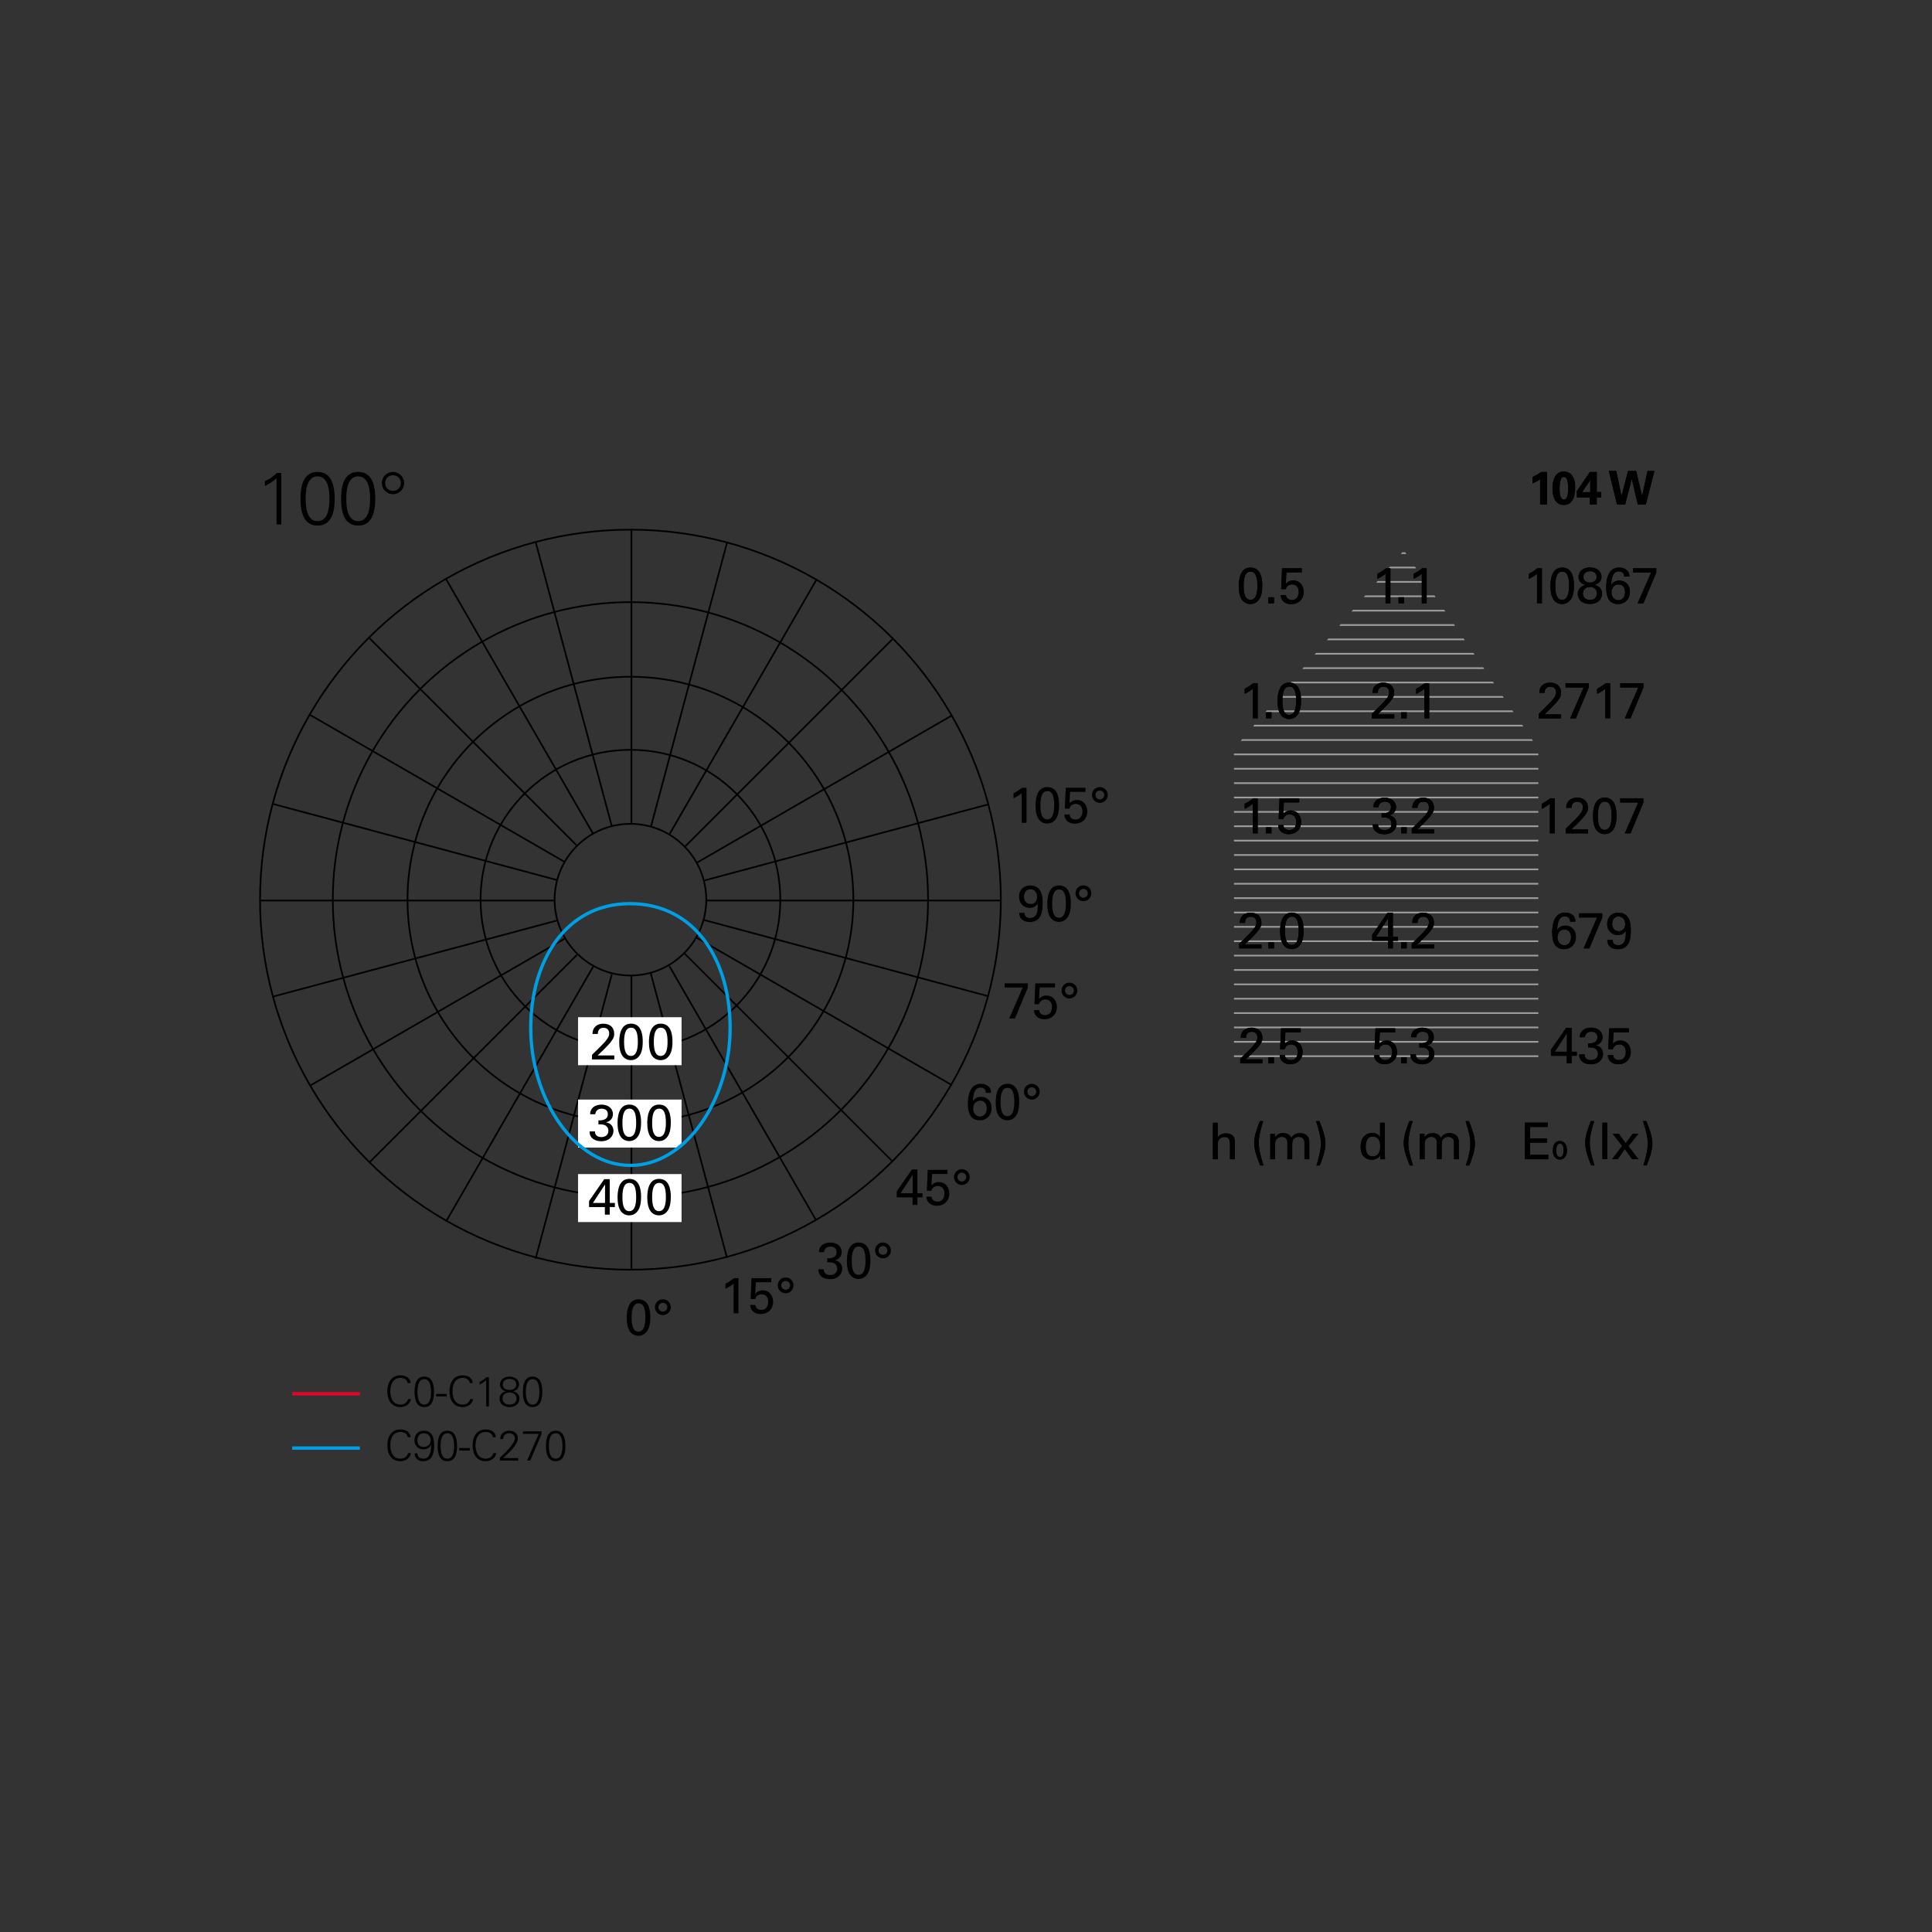 <?xml version="1.0" encoding="utf-8"?>
<!-- Generator: Adobe Illustrator 15.0.0, SVG Export Plug-In . SVG Version: 6.00 Build 0)  -->
<!DOCTYPE svg PUBLIC "-//W3C//DTD SVG 1.1//EN" "http://www.w3.org/Graphics/SVG/1.1/DTD/svg11.dtd">
<svg version="1.1" id="Livello_1" xmlns="http://www.w3.org/2000/svg" xmlns:xlink="http://www.w3.org/1999/xlink" x="0px" y="0px"
	 width="800px" height="800px" viewBox="0 0 800 800" enable-background="new 0 0 800 800" xml:space="preserve">
<rect x="0" y="0" width="800" height="800" fill="#333333" stroke="none"/>
<g>
	<defs>
		<polygon id="SVGID_1_" points="510.963,310.023 510.963,439.964 636.987,439.964 636.987,310.023 581.332,227.89 		"/>
	</defs>
	<clipPath id="SVGID_2_">
		<use xlink:href="#SVGID_1_"  overflow="visible"/>
	</clipPath>
	
		<line clip-path="url(#SVGID_2_)" fill="none" stroke="#9D9D9C" stroke-width="0.7" x1="490.068" y1="229.049" x2="654.48" y2="229.049"/>
	
		<line clip-path="url(#SVGID_2_)" fill="none" stroke="#9D9D9C" stroke-width="0.7" x1="490.068" y1="276.66" x2="654.48" y2="276.66"/>
	
		<line clip-path="url(#SVGID_2_)" fill="none" stroke="#9D9D9C" stroke-width="0.7" x1="490.068" y1="270.709" x2="654.48" y2="270.709"/>
	
		<line clip-path="url(#SVGID_2_)" fill="none" stroke="#9D9D9C" stroke-width="0.7" x1="490.068" y1="252.854" x2="654.48" y2="252.854"/>
	
		<line clip-path="url(#SVGID_2_)" fill="none" stroke="#9D9D9C" stroke-width="0.7" x1="490.068" y1="324.272" x2="654.48" y2="324.272"/>
	
		<line clip-path="url(#SVGID_2_)" fill="none" stroke="#9D9D9C" stroke-width="0.7" x1="490.068" y1="306.418" x2="654.48" y2="306.418"/>
	
		<line clip-path="url(#SVGID_2_)" fill="none" stroke="#9D9D9C" stroke-width="0.7" x1="490.068" y1="359.981" x2="654.48" y2="359.981"/>
	
		<line clip-path="url(#SVGID_2_)" fill="none" stroke="#9D9D9C" stroke-width="0.7" x1="490.068" y1="413.546" x2="654.48" y2="413.546"/>
	
		<line clip-path="url(#SVGID_2_)" fill="none" stroke="#9D9D9C" stroke-width="0.7" x1="490.068" y1="240.951" x2="654.48" y2="240.951"/>
	
		<line clip-path="url(#SVGID_2_)" fill="none" stroke="#9D9D9C" stroke-width="0.7" x1="490.068" y1="300.467" x2="654.48" y2="300.467"/>
	
		<line clip-path="url(#SVGID_2_)" fill="none" stroke="#9D9D9C" stroke-width="0.7" x1="490.068" y1="318.321" x2="654.48" y2="318.321"/>
	
		<line clip-path="url(#SVGID_2_)" fill="none" stroke="#9D9D9C" stroke-width="0.7" x1="490.068" y1="264.758" x2="654.48" y2="264.758"/>
	
		<line clip-path="url(#SVGID_2_)" fill="none" stroke="#9D9D9C" stroke-width="0.7" x1="490.068" y1="348.079" x2="654.48" y2="348.079"/>
	
		<line clip-path="url(#SVGID_2_)" fill="none" stroke="#9D9D9C" stroke-width="0.7" x1="490.068" y1="401.643" x2="654.48" y2="401.643"/>
	
		<line clip-path="url(#SVGID_2_)" fill="none" stroke="#9D9D9C" stroke-width="0.7" x1="490.068" y1="377.837" x2="654.48" y2="377.837"/>
	
		<line clip-path="url(#SVGID_2_)" fill="none" stroke="#9D9D9C" stroke-width="0.7" x1="490.068" y1="431.4" x2="654.48" y2="431.4"/>
	
		<line clip-path="url(#SVGID_2_)" fill="none" stroke="#9D9D9C" stroke-width="0.7" x1="490.068" y1="383.788" x2="654.48" y2="383.788"/>
	
		<line clip-path="url(#SVGID_2_)" fill="none" stroke="#9D9D9C" stroke-width="0.7" x1="490.068" y1="437.352" x2="654.48" y2="437.352"/>
	<line clip-path="url(#SVGID_2_)" fill="none" stroke="#9D9D9C" stroke-width="0.7" x1="490.068" y1="235" x2="654.48" y2="235"/>
	
		<line clip-path="url(#SVGID_2_)" fill="none" stroke="#9D9D9C" stroke-width="0.7" x1="490.068" y1="288.563" x2="654.48" y2="288.563"/>
	
		<line clip-path="url(#SVGID_2_)" fill="none" stroke="#9D9D9C" stroke-width="0.7" x1="490.068" y1="294.516" x2="654.48" y2="294.516"/>
	
		<line clip-path="url(#SVGID_2_)" fill="none" stroke="#9D9D9C" stroke-width="0.7" x1="490.068" y1="258.807" x2="654.48" y2="258.807"/>
	
		<line clip-path="url(#SVGID_2_)" fill="none" stroke="#9D9D9C" stroke-width="0.7" x1="490.068" y1="336.176" x2="654.48" y2="336.176"/>
	
		<line clip-path="url(#SVGID_2_)" fill="none" stroke="#9D9D9C" stroke-width="0.7" x1="490.068" y1="330.225" x2="654.48" y2="330.225"/>
	
		<line clip-path="url(#SVGID_2_)" fill="none" stroke="#9D9D9C" stroke-width="0.7" x1="490.068" y1="365.934" x2="654.48" y2="365.934"/>
	
		<line clip-path="url(#SVGID_2_)" fill="none" stroke="#9D9D9C" stroke-width="0.7" x1="490.068" y1="419.497" x2="654.48" y2="419.497"/>
	
		<line clip-path="url(#SVGID_2_)" fill="none" stroke="#9D9D9C" stroke-width="0.7" x1="490.068" y1="371.885" x2="654.48" y2="371.885"/>
	
		<line clip-path="url(#SVGID_2_)" fill="none" stroke="#9D9D9C" stroke-width="0.7" x1="490.068" y1="425.448" x2="654.48" y2="425.448"/>
	
		<line clip-path="url(#SVGID_2_)" fill="none" stroke="#9D9D9C" stroke-width="0.7" x1="490.068" y1="246.903" x2="654.48" y2="246.903"/>
	
		<line clip-path="url(#SVGID_2_)" fill="none" stroke="#9D9D9C" stroke-width="0.7" x1="490.068" y1="312.37" x2="654.48" y2="312.37"/>
	
		<line clip-path="url(#SVGID_2_)" fill="none" stroke="#9D9D9C" stroke-width="0.7" x1="490.068" y1="342.127" x2="654.48" y2="342.127"/>
	
		<line clip-path="url(#SVGID_2_)" fill="none" stroke="#9D9D9C" stroke-width="0.7" x1="490.068" y1="395.691" x2="654.48" y2="395.691"/>
	
		<line clip-path="url(#SVGID_2_)" fill="none" stroke="#9D9D9C" stroke-width="0.7" x1="490.068" y1="282.612" x2="654.48" y2="282.612"/>
	
		<line clip-path="url(#SVGID_2_)" fill="none" stroke="#9D9D9C" stroke-width="0.7" x1="490.068" y1="354.03" x2="654.48" y2="354.03"/>
	
		<line clip-path="url(#SVGID_2_)" fill="none" stroke="#9D9D9C" stroke-width="0.7" x1="490.068" y1="407.594" x2="654.48" y2="407.594"/>
	
		<line clip-path="url(#SVGID_2_)" fill="none" stroke="#9D9D9C" stroke-width="0.7" x1="490.068" y1="389.739" x2="654.48" y2="389.739"/>
</g>
<g>
	<defs>
		<rect id="SVGID_3_" x="107.322" y="194.944" width="586.356" height="410.113"/>
	</defs>
	<clipPath id="SVGID_4_">
		<use xlink:href="#SVGID_3_"  overflow="visible"/>
	</clipPath>
	<path clip-path="url(#SVGID_4_)" d="M159.492,200.025c-0.031-1.849,1.356-3.236,3.205-3.236c1.88,0,3.267,1.387,3.267,3.236
		c0,1.88-1.387,3.236-3.236,3.236C160.848,203.262,159.492,201.906,159.492,200.025 M167.346,200.025
		c0-2.527-2.091-4.618-4.618-4.618c-2.558,0-4.649,2.091-4.618,4.618c0,2.558,2.06,4.618,4.618,4.618
		C165.255,204.644,167.346,202.583,167.346,200.025 M148.313,195.408c-5.821,0-7.082,5.695-7.082,11.117s1.261,11.117,7.082,11.117
		c5.822,0,7.082-5.695,7.082-11.117S154.135,195.408,148.313,195.408 M148.313,197.251c4.53,0,4.93,6.1,4.93,9.273
		s-0.4,9.272-4.93,9.272c-4.529,0-4.93-6.1-4.93-9.272S143.784,197.251,148.313,197.251 M131.496,195.408
		c-5.821,0-7.082,5.695-7.082,11.117s1.261,11.117,7.082,11.117c5.822,0,7.083-5.695,7.083-11.117S137.318,195.408,131.496,195.408
		 M131.496,197.251c4.53,0,4.93,6.1,4.93,9.273s-0.4,9.272-4.93,9.272c-4.529,0-4.929-6.1-4.929-9.272
		S126.967,197.251,131.496,197.251 M109.692,201.226c1.725-0.832,3.388-1.848,4.805-3.204v19.158h1.998v-21.31h-1.906
		c-1.386,1.382-3.08,2.614-4.897,3.354V201.226z"/>
</g>
<line fill="none" stroke="#009FE3" stroke-width="1.4" x1="120.993" y1="599.623" x2="149.003" y2="599.623"/>
<line fill="none" stroke="#E4042A" stroke-width="1.4" x1="120.993" y1="577.114" x2="149.003" y2="577.114"/>
<g>
	<defs>
		<rect id="SVGID_5_" x="107.322" y="194.944" width="586.356" height="410.113"/>
	</defs>
	<clipPath id="SVGID_6_">
		<use xlink:href="#SVGID_5_"  overflow="visible"/>
	</clipPath>
	<path clip-path="url(#SVGID_6_)" d="M230.09,592.424c-3.308,0-4.024,3.235-4.024,6.316s0.716,6.316,4.024,6.316
		c3.307,0,4.024-3.235,4.024-6.316S233.397,592.424,230.09,592.424 M230.09,593.472c2.573,0,2.801,3.466,2.801,5.269
		s-0.228,5.269-2.801,5.269c-2.574,0-2.801-3.466-2.801-5.269S227.517,593.472,230.09,593.472 M224.279,592.687h-7.716v1.048h6.526
		l-4.846,11.06h1.33l4.706-11.095V592.687z M214.602,604.794v-1.048h-6.247c1.873-1.803,6.09-5.356,6.09-8.191
		c0-2.101-1.678-3.131-3.622-3.131c-2.101,0-3.709,1.328-3.709,3.463h1.223c0-1.418,0.998-2.415,2.451-2.415
		c1.313,0,2.434,0.735,2.434,2.153c0,2.17-4.657,6.563-6.23,7.981v1.188H214.602z M205.326,595.117
		c-0.175-2.275-2.135-3.218-4.2-3.218c-3.815,0-5.44,3.112-5.44,6.579c0,3.5,1.608,6.578,5.44,6.578c2.03,0,3.973-1.206,4.34-3.323
		h-1.225c-0.315,1.575-1.715,2.275-3.115,2.275c-3.237,0-4.217-2.94-4.217-5.53c0-2.592,0.98-5.531,4.217-5.531
		c1.435,0,2.765,0.63,2.975,2.17H205.326z M190.156,600.647h4.408v-1.049h-4.408V600.647z M185.237,592.424
		c-3.307,0-4.023,3.235-4.023,6.316s0.716,6.316,4.023,6.316c3.308,0,4.024-3.235,4.024-6.316S188.545,592.424,185.237,592.424
		 M185.237,593.472c2.574,0,2.802,3.466,2.802,5.269s-0.228,5.269-2.802,5.269c-2.573,0-2.801-3.466-2.801-5.269
		S182.665,593.472,185.237,593.472 M171.642,601.82c0.157,1.926,1.38,3.236,3.534,3.236c3.868,0,4.601-3.395,4.601-6.648
		c0-3.011-0.786-5.984-4.304-5.984c-2.346,0-3.866,1.644-3.866,3.954c0,2.171,1.52,3.761,3.709,3.761c1.4,0,2.608-0.681,3.204-1.853
		h0.035c0,1.836-0.298,5.723-3.064,5.723c-1.488,0-2.574-0.596-2.626-2.188H171.642z M175.49,593.472
		c1.663,0,2.853,1.174,2.853,2.836c0,1.681-1.243,2.871-2.923,2.871c-1.593,0-2.591-1.121-2.591-2.714
		C172.83,594.785,173.688,593.472,175.49,593.472 M170.029,595.117c-0.175-2.275-2.135-3.218-4.2-3.218
		c-3.815,0-5.44,3.112-5.44,6.579c0,3.5,1.607,6.578,5.44,6.578c2.03,0,3.973-1.206,4.34-3.323h-1.225
		c-0.315,1.575-1.715,2.275-3.115,2.275c-3.238,0-4.217-2.94-4.217-5.53c0-2.592,0.979-5.531,4.217-5.531
		c1.435,0,2.765,0.63,2.975,2.17H170.029z"/>
	<path clip-path="url(#SVGID_6_)" d="M220.535,570.024c-3.308,0-4.024,3.234-4.024,6.315s0.716,6.317,4.024,6.317
		c3.308,0,4.024-3.236,4.024-6.317S223.843,570.024,220.535,570.024 M220.535,571.072c2.573,0,2.801,3.465,2.801,5.268
		s-0.228,5.27-2.801,5.27c-2.574,0-2.801-3.467-2.801-5.27S217.961,571.072,220.535,571.072 M209.509,576.113
		c-1.575,0.331-2.658,1.434-2.641,2.992c0,2.45,2.081,3.552,4.112,3.552c2.031,0,4.111-1.102,4.111-3.552
		c0-1.611-0.996-2.592-2.606-3.011v-0.035v0.019c1.383-0.315,2.431-1.33,2.431-2.8c0-2.241-1.993-3.254-3.936-3.254
		s-3.937,1.013-3.937,3.254c0,1.435,1.048,2.66,2.466,2.8V576.113z M210.98,570.984c1.348,0,2.801,0.665,2.801,2.294
		c0,1.505-1.191,2.275-2.801,2.275c-1.611,0-2.801-0.771-2.801-2.275C208.179,571.649,209.632,570.984,210.98,570.984
		 M210.98,581.609c-1.506,0-2.889-0.771-2.889-2.504c0-1.733,1.383-2.504,2.889-2.504c1.505,0,2.888,0.771,2.888,2.504
		C213.868,580.838,212.485,581.609,210.98,581.609 M198.591,573.33c0.98-0.473,1.925-1.051,2.73-1.821v10.885h1.135v-12.107h-1.083
		c-0.787,0.786-1.75,1.486-2.782,1.906V573.33z M195.771,572.717c-0.175-2.274-2.135-3.218-4.2-3.218
		c-3.815,0-5.44,3.113-5.44,6.579c0,3.5,1.608,6.579,5.44,6.579c2.03,0,3.973-1.206,4.34-3.324h-1.225
		c-0.315,1.576-1.715,2.276-3.115,2.276c-3.237,0-4.217-2.941-4.217-5.531c0-2.591,0.98-5.531,4.217-5.531
		c1.435,0,2.765,0.63,2.975,2.17H195.771z M180.602,578.247h4.408v-1.048h-4.408V578.247z M175.682,570.024
		c-3.307,0-4.023,3.234-4.023,6.315s0.716,6.317,4.023,6.317c3.308,0,4.024-3.236,4.024-6.317S178.99,570.024,175.682,570.024
		 M175.682,571.072c2.574,0,2.802,3.465,2.802,5.268s-0.228,5.27-2.802,5.27c-2.573,0-2.801-3.467-2.801-5.27
		S173.109,571.072,175.682,571.072 M170.029,572.717c-0.175-2.274-2.135-3.218-4.2-3.218c-3.815,0-5.44,3.113-5.44,6.579
		c0,3.5,1.607,6.579,5.44,6.579c2.03,0,3.973-1.206,4.34-3.324h-1.225c-0.315,1.576-1.715,2.276-3.115,2.276
		c-3.238,0-4.217-2.941-4.217-5.531c0-2.591,0.979-5.531,4.217-5.531c1.435,0,2.765,0.63,2.975,2.17H170.029z"/>
	<circle clip-path="url(#SVGID_6_)" fill="none" stroke="#000000" stroke-width="0.7" cx="261.05" cy="372.537" r="31.398"/>
	
		<ellipse clip-path="url(#SVGID_6_)" fill="none" stroke="#000000" stroke-width="0.7" cx="261.05" cy="372.537" rx="62.064" ry="62.057"/>
	<circle clip-path="url(#SVGID_6_)" fill="none" stroke="#000000" stroke-width="0.7" cx="261.05" cy="372.537" r="92.306"/>
	
		<ellipse clip-path="url(#SVGID_6_)" fill="none" stroke="#000000" stroke-width="0.7" cx="261.05" cy="372.537" rx="123.249" ry="123.209"/>
	
		<ellipse clip-path="url(#SVGID_6_)" fill="none" stroke="#000000" stroke-width="0.7" cx="261.05" cy="372.537" rx="153.377" ry="153.213"/>
</g>
<line fill="none" stroke="#000000" stroke-width="0.7" x1="261.46" y1="525.695" x2="261.46" y2="403.858"/>
<line fill="none" stroke="#000000" stroke-width="0.7" x1="261.46" y1="218.974" x2="261.46" y2="340.789"/>
<g>
	<defs>
		<rect id="SVGID_7_" x="107.322" y="194.944" width="586.356" height="410.113"/>
	</defs>
	<clipPath id="SVGID_8_">
		<use xlink:href="#SVGID_7_"  overflow="visible"/>
	</clipPath>
	
		<line clip-path="url(#SVGID_8_)" fill="none" stroke="#000000" stroke-width="0.7" x1="107.649" y1="372.887" x2="229.464" y2="372.887"/>
</g>
<line fill="none" stroke="#000000" stroke-width="0.7" x1="414.326" y1="372.887" x2="292.57" y2="372.887"/>
<line fill="none" stroke="#000000" stroke-width="0.7" x1="113.127" y1="332.922" x2="230.792" y2="364.45"/>
<line fill="none" stroke="#000000" stroke-width="0.7" x1="113.127" y1="412.65" x2="230.792" y2="381.122"/>
<line fill="none" stroke="#000000" stroke-width="0.7" x1="409.336" y1="333.045" x2="291.791" y2="364.541"/>
<line fill="none" stroke="#000000" stroke-width="0.7" x1="408.894" y1="412.409" x2="291.273" y2="380.894"/>
<line fill="none" stroke="#000000" stroke-width="0.7" x1="128.292" y1="295.979" x2="233.787" y2="356.887"/>
<line fill="none" stroke="#000000" stroke-width="0.7" x1="128.292" y1="449.595" x2="233.787" y2="388.687"/>
<line fill="none" stroke="#000000" stroke-width="0.7" x1="394.016" y1="296.332" x2="288.724" y2="357.123"/>
<line fill="none" stroke="#000000" stroke-width="0.7" x1="394.053" y1="449.262" x2="288.366" y2="388.244"/>
<line fill="none" stroke="#000000" stroke-width="0.7" x1="152.969" y1="264.256" x2="239.105" y2="350.392"/>
<line fill="none" stroke="#000000" stroke-width="0.7" x1="152.969" y1="481.316" x2="239.105" y2="395.181"/>
<line fill="none" stroke="#000000" stroke-width="0.7" x1="369.951" y1="264.256" x2="283.815" y2="350.392"/>
<line fill="none" stroke="#000000" stroke-width="0.7" x1="369.642" y1="481.008" x2="283.567" y2="394.933"/>
<line fill="none" stroke="#000000" stroke-width="0.7" x1="184.685" y1="239.765" x2="245.592" y2="345.26"/>
<line fill="none" stroke="#000000" stroke-width="0.7" x1="184.685" y1="505.809" x2="245.592" y2="400.313"/>
<line fill="none" stroke="#000000" stroke-width="0.7" x1="338.235" y1="239.765" x2="277.328" y2="345.26"/>
<line fill="none" stroke="#000000" stroke-width="0.7" x1="337.697" y1="504.876" x2="277.176" y2="400.051"/>
<line fill="none" stroke="#000000" stroke-width="0.7" x1="221.794" y1="224.414" x2="253.322" y2="342.078"/>
<line fill="none" stroke="#000000" stroke-width="0.7" x1="221.794" y1="521.158" x2="253.347" y2="403.399"/>
<line fill="none" stroke="#000000" stroke-width="0.7" x1="301.125" y1="224.414" x2="269.598" y2="342.078"/>
<line fill="none" stroke="#000000" stroke-width="0.7" x1="300.93" y1="520.429" x2="269.358" y2="402.601"/>
<g>
	<defs>
		<rect id="SVGID_9_" x="107.322" y="194.944" width="586.356" height="410.113"/>
	</defs>
	<clipPath id="SVGID_10_">
		<use xlink:href="#SVGID_9_"  overflow="visible"/>
	</clipPath>
	<path clip-path="url(#SVGID_10_)" d="M398.282,485.575c1.009,0,1.828,0.82,1.828,1.828c0,0.988-0.799,1.829-1.828,1.829
		c-1.009,0-1.829-0.82-1.829-1.829C396.453,486.374,397.295,485.575,398.282,485.575 M398.282,484.129
		c-1.808,0-3.274,1.446-3.274,3.274c0,1.808,1.467,3.275,3.274,3.275c1.828,0,3.274-1.488,3.274-3.275
		C401.557,485.575,400.09,484.129,398.282,484.129 M383.585,495.51c0.105,2.479,1.977,3.778,4.329,3.778
		c3.166,0,5.18-2.161,5.18-5.018c0-2.5-1.426-4.786-4.342-4.786c-1.699,0-2.621,0.901-3.063,1.341l0.273-4.704h6.354v-1.697h-8.165
		l-0.378,8.648h1.915c0.105-0.336,0.23-0.777,0.671-1.218c0.44-0.441,1.112-0.756,1.951-0.756c1.678,0,2.748,1.154,2.748,3.13
		c0,0.945-0.336,3.341-2.874,3.341c-1.09,0-2.37-0.589-2.412-2.06H383.585z M372.913,494.104l5.022-7.668v7.668H372.913z
		 M377.872,498.952h2.013v-3.149h2.121v-1.698h-2.121v-9.87h-2.265l-6.3,9.072v2.496h6.552V498.952z"/>
	<path clip-path="url(#SVGID_10_)" d="M427.248,450.225c1.008,0,1.827,0.819,1.827,1.828c0,0.988-0.798,1.828-1.827,1.828
		c-1.01,0-1.828-0.819-1.828-1.828C425.42,451.022,426.26,450.225,427.248,450.225 M427.248,448.777
		c-1.808,0-3.275,1.447-3.275,3.275c0,1.807,1.468,3.274,3.275,3.274c1.827,0,3.274-1.488,3.274-3.274
		C430.522,450.225,429.055,448.777,427.248,448.777 M414.311,456.399c0-2.604,0.336-5.944,2.878-5.944
		c2.206,0,2.815,2.415,2.815,5.902c0,2.604-0.42,5.797-2.857,5.797C414.94,462.154,414.311,459.635,414.311,456.399
		 M412.297,456.505c0,2.604,0.461,4.012,0.943,4.978c0.629,1.28,1.952,2.413,3.885,2.413c0.651,0,1.87-0.146,2.899-1.112
		c1.321-1.237,2.014-3.17,2.014-6.614c0-2.731-0.524-7.392-4.87-7.392C412.549,448.777,412.297,454.341,412.297,456.505
		 M405.764,462.322c-1.617,0-2.793-1.386-2.793-3.276c0-1.66,0.945-3.257,2.898-3.257c2.416,0,2.71,2.205,2.71,3.235
		C408.579,461.398,407.067,462.322,405.764,462.322 M410.404,452.515c-0.021-0.567-0.042-1.492-0.775-2.354
		c-0.504-0.545-1.574-1.384-3.486-1.384c-4.6,0-5.375,5.04-5.375,8.209c0,1.85,0.252,3.93,1.322,5.357
		c0.775,1.006,2.183,1.573,3.59,1.573c2.5,0,4.914-1.699,4.914-5.081c0-3.089-2.015-4.661-4.389-4.661
		c-2.121,0-2.92,1.174-3.382,1.846c0.188-3.863,1.113-5.67,3.214-5.67c0.926,0,2.186,0.462,2.206,2.164H410.404z"/>
	<path clip-path="url(#SVGID_10_)" d="M442.823,408.337c1.008,0,1.828,0.819,1.828,1.827c0,0.988-0.8,1.829-1.828,1.829
		c-1.009,0-1.829-0.819-1.829-1.829C440.994,409.136,441.835,408.337,442.823,408.337 M442.823,406.891
		c-1.808,0-3.274,1.446-3.274,3.273c0,1.809,1.467,3.275,3.274,3.275c1.828,0,3.274-1.488,3.274-3.275
		C446.098,408.337,444.631,406.891,442.823,406.891 M428.126,418.271c0.104,2.479,1.978,3.779,4.328,3.779
		c3.167,0,5.181-2.161,5.181-5.019c0-2.5-1.427-4.786-4.342-4.786c-1.699,0-2.622,0.901-3.063,1.342l0.272-4.704h6.355v-1.698
		h-8.165l-0.379,8.648h1.916c0.104-0.336,0.23-0.776,0.671-1.218c0.44-0.44,1.112-0.756,1.95-0.756c1.679,0,2.748,1.155,2.748,3.13
		c0,0.945-0.336,3.341-2.873,3.341c-1.092,0-2.371-0.589-2.412-2.06H428.126z M416.008,408.925h7.473l-5.584,12.789h2.373
		l5.332-12.769v-1.761h-9.594V408.925z"/>
	<path clip-path="url(#SVGID_10_)" d="M448.611,368.07c1.008,0,1.827,0.818,1.827,1.827c0,0.988-0.799,1.828-1.827,1.828
		c-1.01,0-1.83-0.818-1.83-1.828C446.781,368.868,447.623,368.07,448.611,368.07 M448.611,366.623c-1.809,0-3.275,1.447-3.275,3.274
		c0,1.808,1.467,3.275,3.275,3.275c1.827,0,3.273-1.489,3.273-3.275C451.885,368.07,450.418,366.623,448.611,366.623
		 M435.673,374.245c0-2.605,0.337-5.944,2.879-5.944c2.206,0,2.815,2.415,2.815,5.902c0,2.604-0.42,5.797-2.857,5.797
		C436.304,380,435.673,377.479,435.673,374.245 M433.66,374.35c0,2.605,0.461,4.013,0.943,4.979
		c0.629,1.279,1.952,2.413,3.885,2.413c0.651,0,1.87-0.147,2.899-1.112c1.321-1.238,2.013-3.17,2.013-6.615
		c0-2.73-0.523-7.391-4.869-7.391C433.912,366.623,433.66,372.187,433.66,374.35 M429.438,371.368c0,1.744-1.009,2.962-2.647,2.962
		c-1.596,0-2.752-1.092-2.752-2.983c0-1.723,0.904-3.13,2.605-3.13C428.072,368.217,429.438,369.267,429.438,371.368
		 M422.025,377.982c0.084,3.024,2.391,3.801,4.366,3.801c5.333,0,5.354-5.523,5.354-7.663c0-1.976-0.168-3.025-0.42-3.907
		c-0.838-2.94-3.127-3.569-4.682-3.569c-2.29,0-4.661,1.343-4.661,4.683c0,3.046,2.118,4.598,4.429,4.598
		c1.136,0,2.502-0.399,3.258-1.825c0.104,2.267,0.084,6.027-3.109,6.027c-1.639,0-2.333-0.882-2.333-2.144H422.025z"/>
	<path clip-path="url(#SVGID_10_)" d="M455.428,327.347c1.01,0,1.828,0.819,1.828,1.828c0,0.987-0.797,1.828-1.828,1.828
		c-1.008,0-1.828-0.819-1.828-1.828C453.6,328.146,454.44,327.347,455.428,327.347 M455.428,325.9c-1.807,0-3.274,1.446-3.274,3.274
		c0,1.808,1.468,3.274,3.274,3.274c1.828,0,3.275-1.488,3.275-3.274C458.703,327.347,457.235,325.9,455.428,325.9 M440.731,337.28
		c0.104,2.479,1.978,3.779,4.328,3.779c3.167,0,5.181-2.161,5.181-5.019c0-2.5-1.427-4.786-4.342-4.786
		c-1.699,0-2.622,0.901-3.063,1.342l0.272-4.704h6.356v-1.698h-8.166l-0.379,8.649h1.916c0.104-0.336,0.23-0.777,0.67-1.219
		c0.441-0.44,1.113-0.756,1.951-0.756c1.678,0,2.748,1.155,2.748,3.13c0,0.945-0.334,3.341-2.873,3.341
		c-1.091,0-2.371-0.589-2.412-2.06H440.731z M430.815,333.521c0-2.604,0.336-5.944,2.878-5.944c2.206,0,2.814,2.416,2.814,5.902
		c0,2.604-0.42,5.798-2.856,5.798C431.445,339.277,430.815,336.756,430.815,333.521 M428.801,333.626
		c0,2.605,0.463,4.013,0.945,4.979c0.629,1.281,1.951,2.413,3.885,2.413c0.65,0,1.869-0.147,2.898-1.111
		c1.321-1.239,2.014-3.171,2.014-6.616c0-2.729-0.524-7.39-4.871-7.39C429.053,325.9,428.801,331.463,428.801,333.626
		 M423.047,340.724h2.014v-14.529h-1.866c-0.819,0.693-2.163,1.574-3.528,2.288v2.1c1.029-0.482,2.479-1.344,3.381-2.1V340.724z"/>
	<path clip-path="url(#SVGID_10_)" d="M365.621,515.938c1.008,0,1.828,0.819,1.828,1.828c0,0.988-0.799,1.828-1.828,1.828
		c-1.009,0-1.829-0.819-1.829-1.828C363.792,516.736,364.633,515.938,365.621,515.938 M365.621,514.491
		c-1.808,0-3.275,1.447-3.275,3.275c0,1.807,1.467,3.274,3.275,3.274c1.828,0,3.274-1.488,3.274-3.274
		C368.895,515.938,367.428,514.491,365.621,514.491 M352.683,522.113c0-2.604,0.337-5.943,2.879-5.943
		c2.206,0,2.815,2.414,2.815,5.901c0,2.604-0.42,5.797-2.857,5.797C353.313,527.868,352.683,525.349,352.683,522.113
		 M350.669,522.219c0,2.604,0.461,4.012,0.944,4.978c0.629,1.28,1.952,2.413,3.885,2.413c0.651,0,1.87-0.146,2.899-1.112
		c1.321-1.237,2.013-3.17,2.013-6.614c0-2.731-0.524-7.392-4.87-7.392C350.921,514.491,350.669,520.055,350.669,522.219
		 M338.868,525.578c0.021,0.609,0.042,1.66,0.861,2.584c0.924,1.069,2.457,1.511,3.99,1.511c3.38,0,5.037-2.245,5.037-4.283
		c0-0.294,0-3.088-3.105-3.528c2.245-0.503,2.895-2.226,2.895-3.423c0-2.017-1.573-3.926-4.743-3.926
		c-1.176,0-4.578,0.356-4.704,3.968h2.121c0.189-1.807,1.554-2.29,2.646-2.29c1.449,0,2.562,0.651,2.562,2.29
		c0,2.353-2.436,2.646-3.885,2.521v1.699c0.735-0.021,1.26-0.042,2.016,0.105c1.071,0.23,2.1,1.028,2.1,2.563
		c0,1.282-0.861,2.584-2.898,2.584c-1.785,0-2.688-0.986-2.667-2.374H338.868z"/>
	<path clip-path="url(#SVGID_10_)" d="M325.322,530.408c1.008,0,1.828,0.82,1.828,1.828c0,0.988-0.799,1.829-1.828,1.829
		c-1.009,0-1.829-0.82-1.829-1.829C323.493,531.208,324.333,530.408,325.322,530.408 M325.322,528.963
		c-1.808,0-3.275,1.445-3.275,3.273c0,1.809,1.467,3.275,3.275,3.275c1.828,0,3.274-1.488,3.274-3.275
		C328.596,530.408,327.129,528.963,325.322,528.963 M310.625,540.343c0.105,2.479,1.977,3.778,4.328,3.778
		c3.167,0,5.18-2.16,5.18-5.018c0-2.5-1.426-4.786-4.341-4.786c-1.699,0-2.622,0.901-3.063,1.341l0.273-4.704h6.355v-1.697h-8.165
		l-0.378,8.648h1.915c0.105-0.336,0.231-0.776,0.671-1.218c0.441-0.441,1.112-0.756,1.951-0.756c1.678,0,2.748,1.155,2.748,3.13
		c0,0.945-0.336,3.341-2.874,3.341c-1.091,0-2.37-0.589-2.412-2.06H310.625z M303.777,543.785h2.013v-14.528h-1.866
		c-0.819,0.692-2.163,1.573-3.528,2.288v2.1c1.029-0.483,2.478-1.344,3.381-2.1V543.785z"/>
	<path clip-path="url(#SVGID_10_)" d="M274.48,539.458c1.008,0,1.828,0.819,1.828,1.828c0,0.988-0.799,1.828-1.828,1.828
		c-1.009,0-1.829-0.819-1.829-1.828C272.651,540.256,273.492,539.458,274.48,539.458 M274.48,538.012
		c-1.808,0-3.275,1.446-3.275,3.274c0,1.808,1.467,3.275,3.275,3.275c1.828,0,3.274-1.489,3.274-3.275
		C277.754,539.458,276.287,538.012,274.48,538.012 M261.542,545.634c0-2.605,0.337-5.944,2.879-5.944
		c2.206,0,2.815,2.415,2.815,5.902c0,2.604-0.42,5.797-2.857,5.797C262.173,551.389,261.542,548.868,261.542,545.634
		 M259.529,545.738c0,2.605,0.461,4.012,0.944,4.979c0.629,1.279,1.952,2.412,3.885,2.412c0.651,0,1.87-0.146,2.899-1.111
		c1.321-1.238,2.013-3.17,2.013-6.615c0-2.731-0.524-7.391-4.87-7.391C259.781,538.012,259.529,543.575,259.529,545.738"/>
</g>
<path fill="none" stroke="#DFDFDF" stroke-width="1.4" d="M261.048,373.164"/>
<rect x="239.354" y="421.206" fill="#FFFFFF" width="42.866" height="19.867"/>
<rect x="239.354" y="455.31" fill="#FFFFFF" width="42.866" height="19.868"/>
<rect x="239.354" y="486.163" fill="#FFFFFF" width="42.866" height="19.867"/>
<g>
	<defs>
		<rect id="SVGID_11_" x="107.322" y="194.944" width="586.356" height="410.113"/>
	</defs>
	<clipPath id="SVGID_12_">
		<use xlink:href="#SVGID_11_"  overflow="visible"/>
	</clipPath>
	<path clip-path="url(#SVGID_12_)" d="M270.037,465.006c0-2.605,0.336-5.944,2.879-5.944c2.206,0,2.815,2.415,2.815,5.902
		c0,2.604-0.42,5.797-2.857,5.797C270.668,470.761,270.037,468.24,270.037,465.006 M268.024,465.11c0,2.605,0.461,4.013,0.944,4.979
		c0.629,1.28,1.952,2.413,3.885,2.413c0.651,0,1.869-0.147,2.899-1.112c1.321-1.238,2.013-3.17,2.013-6.615
		c0-2.73-0.524-7.391-4.87-7.391C268.276,457.384,268.024,462.946,268.024,465.11 M257.731,465.006c0-2.605,0.337-5.944,2.879-5.944
		c2.206,0,2.815,2.415,2.815,5.902c0,2.604-0.42,5.797-2.857,5.797C258.362,470.761,257.731,468.24,257.731,465.006 M255.718,465.11
		c0,2.605,0.461,4.013,0.944,4.979c0.629,1.28,1.952,2.413,3.885,2.413c0.651,0,1.87-0.147,2.899-1.112
		c1.321-1.238,2.013-3.17,2.013-6.615c0-2.73-0.524-7.391-4.87-7.391C255.97,457.384,255.718,462.946,255.718,465.11
		 M244.126,468.471c0.021,0.609,0.042,1.66,0.861,2.584c0.924,1.069,2.457,1.51,3.99,1.51c3.38,0,5.037-2.245,5.037-4.283
		c0-0.294,0-3.088-3.105-3.527c2.245-0.503,2.895-2.227,2.895-3.423c0-2.018-1.573-3.927-4.743-3.927
		c-1.176,0-4.578,0.357-4.704,3.969h2.121c0.189-1.808,1.554-2.29,2.646-2.29c1.449,0,2.562,0.65,2.562,2.29
		c0,2.353-2.436,2.646-3.885,2.521v1.699c0.735-0.021,1.26-0.042,2.016,0.104c1.071,0.231,2.1,1.029,2.1,2.563
		c0,1.282-0.861,2.584-2.898,2.584c-1.785,0-2.688-0.987-2.667-2.374H244.126z"/>
	<path clip-path="url(#SVGID_12_)" d="M270.037,495.763c0-2.604,0.336-5.944,2.879-5.944c2.206,0,2.815,2.416,2.815,5.902
		c0,2.604-0.42,5.798-2.857,5.798C270.667,501.519,270.037,498.997,270.037,495.763 M268.023,495.867
		c0,2.605,0.461,4.013,0.944,4.979c0.629,1.28,1.952,2.413,3.885,2.413c0.651,0,1.869-0.147,2.899-1.111
		c1.321-1.239,2.013-3.171,2.013-6.616c0-2.729-0.524-7.39-4.87-7.39C268.276,488.142,268.023,493.704,268.023,495.867
		 M257.73,495.763c0-2.604,0.337-5.944,2.879-5.944c2.206,0,2.815,2.416,2.815,5.902c0,2.604-0.42,5.798-2.857,5.798
		C258.362,501.519,257.73,498.997,257.73,495.763 M255.718,495.867c0,2.605,0.461,4.013,0.944,4.979
		c0.629,1.28,1.952,2.413,3.885,2.413c0.651,0,1.87-0.147,2.899-1.111c1.321-1.239,2.013-3.171,2.013-6.616
		c0-2.729-0.524-7.39-4.87-7.39C255.97,488.142,255.718,493.704,255.718,495.867 M245.509,498.116l5.022-7.668v7.668H245.509z
		 M250.468,502.965h2.013v-3.15h2.121v-1.698h-2.121v-9.87h-2.265l-6.3,9.072v2.496h6.552V502.965z"/>
	<path clip-path="url(#SVGID_12_)" d="M270.728,431.489c0-2.604,0.336-5.943,2.879-5.943c2.206,0,2.815,2.416,2.815,5.901
		c0,2.605-0.42,5.798-2.857,5.798C271.358,437.245,270.728,434.725,270.728,431.489 M268.714,431.595
		c0,2.604,0.461,4.012,0.944,4.978c0.629,1.281,1.952,2.413,3.885,2.413c0.651,0,1.869-0.146,2.899-1.11
		c1.321-1.239,2.013-3.172,2.013-6.616c0-2.73-0.524-7.391-4.87-7.391C268.967,423.868,268.714,429.432,268.714,431.595
		 M258.421,431.489c0-2.604,0.337-5.943,2.879-5.943c2.206,0,2.815,2.416,2.815,5.901c0,2.605-0.42,5.798-2.857,5.798
		C259.053,437.245,258.421,434.725,258.421,431.489 M256.409,431.595c0,2.604,0.461,4.012,0.944,4.978
		c0.629,1.281,1.952,2.413,3.885,2.413c0.651,0,1.87-0.146,2.899-1.11c1.321-1.239,2.013-3.172,2.013-6.616
		c0-2.73-0.524-7.391-4.87-7.391C256.661,423.868,256.409,429.432,256.409,431.595 M245.131,438.691h9.237v-1.656h-6.909
		l2.543-2.416c0.42-0.42,2.269-2.331,2.688-2.856c1.573-1.995,1.636-2.709,1.636-3.633c0-3.108-2.265-4.24-4.492-4.24
		c-0.925,0-2.144,0.188-3.151,1.048c-1.258,1.091-1.321,2.477-1.342,3.192h2.202c0-0.547,0.042-2.542,2.375-2.542
		c2.08,0,2.332,1.658,2.332,2.374c0,0.776-0.231,1.428-1.072,2.583c-0.651,0.882-1.449,1.723-2.248,2.5l-3.799,3.738V438.691z"/>
	<g clip-path="url(#SVGID_12_)">
		<path d="M634.594,197.462c1.252-0.54,2.446-1.213,3.563-2.022h2.484v13.441h-2.908v-10.457c-0.558,0.424-1.675,1.117-3.139,1.714
			V197.462z"/>
		<path d="M647.531,195.247c1.887,0,3.004,1.021,3.505,1.771c0.693,1.021,1.213,2.33,1.213,4.853c0,3.12-0.713,7.221-4.756,7.221
			c-3.447,0-4.642-3.313-4.642-6.894C642.852,200.408,643.218,195.247,647.531,195.247z M649.014,199.041
			c-0.077-0.366-0.404-1.56-1.463-1.56c-0.828,0-1.194,0.751-1.329,1.155c-0.442,1.367-0.442,3.428-0.442,3.755
			c0,2.292,0.346,4.429,1.79,4.429c1.541,0,1.791-2.619,1.791-4.467C649.36,201.505,649.265,199.927,649.014,199.041z"/>
		<path d="M652.939,205.954v-2.6l5.392-7.914h2.869l-0.02,8.299h1.829v2.215h-1.829v2.927h-2.85v-2.927H652.939z M655.096,203.797
			h3.389v-3.543c0-0.173,0.02-1.136,0.039-1.483L655.096,203.797z"/>
		<path d="M669.264,195.016l2.156,10.417l2.716-10.417h3.369l2.446,10.417l2.253-10.417h2.85l-3.543,13.903h-3.313l-2.522-10.629
			l-2.715,10.629h-3.39l-3.389-13.903H669.264z"/>
	</g>
</g>
<g>
	<path d="M517.815,235.01c4.347,0,4.871,4.661,4.871,7.391c0,3.443-0.692,5.375-2.016,6.613c-1.028,0.967-2.247,1.113-2.897,1.113
		c-1.932,0-3.254-1.134-3.885-2.414c-0.482-0.967-0.944-2.373-0.944-4.977C512.944,240.574,513.196,235.01,517.815,235.01z
		 M517.795,248.385c2.436,0,2.855-3.191,2.855-5.795c0-3.486-0.609-5.9-2.814-5.9c-2.54,0-2.876,3.338-2.876,5.941
		C514.96,245.865,515.59,248.385,517.795,248.385z"/>
	<path d="M525.209,247.313h2.33v2.52h-2.33V247.313z"/>
	<path d="M532.495,246.39c0.042,1.47,1.323,2.058,2.415,2.058c2.54,0,2.876-2.394,2.876-3.338c0-1.975-1.071-3.129-2.751-3.129
		c-0.84,0-1.512,0.314-1.952,0.756s-0.567,0.882-0.672,1.218H530.5l0.379-8.65h8.167v1.7h-6.362l-0.272,4.703
		c0.44-0.44,1.364-1.344,3.065-1.344c2.918,0,4.346,2.289,4.346,4.787c0,2.855-2.016,5.019-5.186,5.019
		c-2.352,0-4.221-1.302-4.325-3.779H532.495z"/>
</g>
<g>
	<path d="M573.719,237.592c-0.903,0.756-2.352,1.617-3.381,2.1v-2.1c1.365-0.713,2.709-1.596,3.527-2.288h1.869v14.529h-2.016
		V237.592z"/>
	<path d="M579.115,247.313h2.331v2.52h-2.331V247.313z"/>
	<path d="M588.754,237.592c-0.902,0.756-2.352,1.617-3.38,2.1v-2.1c1.364-0.713,2.708-1.596,3.527-2.288h1.868v14.529h-2.016
		V237.592z"/>
</g>
<g>
	<path d="M636.445,237.592c-0.903,0.756-2.352,1.617-3.381,2.1v-2.1c1.365-0.713,2.709-1.596,3.527-2.288h1.869v14.529h-2.016
		V237.592z"/>
	<path d="M646.882,235.01c4.347,0,4.871,4.661,4.871,7.391c0,3.443-0.692,5.375-2.016,6.613c-1.028,0.967-2.247,1.113-2.897,1.113
		c-1.932,0-3.254-1.134-3.885-2.414c-0.482-0.967-0.944-2.373-0.944-4.977C642.011,240.574,642.263,235.01,646.882,235.01z
		 M646.861,248.385c2.436,0,2.855-3.191,2.855-5.795c0-3.486-0.609-5.9-2.814-5.9c-2.54,0-2.876,3.338-2.876,5.941
		C644.026,245.865,644.656,248.385,646.861,248.385z"/>
	<path d="M653.623,238.936c0-1.301,0.883-3.968,4.703-3.968c3.066,0,4.83,1.659,4.83,3.884c0,1.428-0.924,2.919-2.961,3.297
		c0.861,0.23,3.17,0.861,3.17,3.674c0,1.995-1.385,4.263-4.996,4.263c-1.239,0-2.709-0.252-3.759-1.218
		c-0.776-0.714-1.28-1.806-1.28-2.918c0-0.967,0.377-1.975,1.112-2.667c0.692-0.692,1.448-0.903,2.1-1.112
		C654.61,241.75,653.623,240.385,653.623,238.936z M658.369,248.426c2.33,0,2.896-1.637,2.896-2.729
		c0-1.617-1.196-2.667-2.855-2.667c-1.784,0-2.96,1.196-2.96,2.729C655.45,246.894,656.206,248.426,658.369,248.426z
		 M658.41,236.521c-1.553,0-2.75,0.924-2.75,2.373c0,1.406,1.176,2.352,2.688,2.352c1.596,0,2.793-0.924,2.793-2.352
		C661.141,237.571,660.153,236.521,658.41,236.521z"/>
	<path d="M672.564,238.747c-0.021-1.7-1.281-2.163-2.205-2.163c-2.1,0-3.023,1.807-3.213,5.67c0.463-0.672,1.26-1.848,3.381-1.848
		c2.373,0,4.389,1.574,4.389,4.66c0,3.381-2.415,5.082-4.914,5.082c-1.406,0-2.813-0.567-3.59-1.575
		c-1.07-1.428-1.322-3.507-1.322-5.354c0-3.17,0.776-8.209,5.375-8.209c1.91,0,2.98,0.84,3.484,1.386
		c0.735,0.86,0.756,1.784,0.777,2.352H672.564z M672.9,245.256c0-1.029-0.295-3.233-2.709-3.233c-1.953,0-2.897,1.596-2.897,3.255
		c0,1.889,1.176,3.275,2.792,3.275C671.389,248.553,672.9,247.629,672.9,245.256z"/>
	<path d="M676.24,235.304h9.596v1.764l-5.333,12.766h-2.372l5.584-12.786h-7.475V235.304z"/>
</g>
<g>
	<path d="M518.762,285.221c-0.903,0.756-2.352,1.616-3.381,2.1v-2.1c1.365-0.715,2.709-1.596,3.527-2.289h1.869v14.529h-2.016
		V285.221z"/>
	<path d="M524.158,294.941h2.331v2.52h-2.331V294.941z"/>
	<path d="M533.881,282.638c4.346,0,4.871,4.661,4.871,7.391c0,3.443-0.693,5.375-2.016,6.614c-1.029,0.965-2.246,1.112-2.897,1.112
		c-1.932,0-3.255-1.134-3.884-2.415c-0.483-0.965-0.945-2.372-0.945-4.976C529.01,288.201,529.262,282.638,533.881,282.638z
		 M533.859,296.012c2.436,0,2.855-3.191,2.855-5.795c0-3.484-0.608-5.899-2.813-5.899c-2.541,0-2.877,3.339-2.877,5.942
		C531.025,293.492,531.655,296.012,533.859,296.012z"/>
</g>
<g>
	<path d="M568.09,295.551l3.801-3.738c0.798-0.776,1.596-1.616,2.246-2.498c0.84-1.154,1.071-1.806,1.071-2.582
		c0-0.715-0.252-2.373-2.331-2.373c-2.33,0-2.372,1.994-2.372,2.541h-2.204c0.021-0.715,0.084-2.1,1.344-3.191
		c1.008-0.861,2.225-1.051,3.148-1.051c2.227,0,4.494,1.135,4.494,4.242c0,0.924-0.063,1.637-1.639,3.632
		c-0.42,0.524-2.268,2.436-2.688,2.855l-2.54,2.415h6.907v1.658h-9.238V295.551z"/>
	<path d="M580.166,294.941h2.33v2.52h-2.33V294.941z"/>
	<path d="M589.803,285.221c-0.902,0.756-2.352,1.616-3.38,2.1v-2.1c1.364-0.715,2.708-1.596,3.527-2.289h1.868v14.529h-2.016
		V285.221z"/>
</g>
<g>
	<path d="M637.182,295.551l3.8-3.738c0.798-0.776,1.596-1.616,2.247-2.498c0.84-1.154,1.07-1.806,1.07-2.582
		c0-0.715-0.252-2.373-2.33-2.373c-2.331,0-2.373,1.994-2.373,2.541h-2.205c0.021-0.715,0.084-2.1,1.344-3.191
		c1.008-0.861,2.227-1.051,3.15-1.051c2.225,0,4.492,1.135,4.492,4.242c0,0.924-0.063,1.637-1.637,3.632
		c-0.42,0.524-2.268,2.436-2.688,2.855l-2.541,2.415h6.908v1.658h-9.238V295.551z"/>
	<path d="M648.27,282.932h9.595v1.764l-5.333,12.766h-2.373l5.586-12.787h-7.475V282.932z"/>
	<path d="M664.711,285.221c-0.902,0.756-2.352,1.616-3.38,2.1v-2.1c1.364-0.715,2.708-1.596,3.527-2.289h1.868v14.529h-2.016
		V285.221z"/>
	<path d="M670.928,282.932h9.596v1.764l-5.333,12.766h-2.372l5.584-12.787h-7.475V282.932z"/>
</g>
<g>
	<path d="M518.762,332.848c-0.903,0.756-2.352,1.617-3.381,2.1v-2.1c1.365-0.713,2.709-1.596,3.527-2.288h1.869v14.529h-2.016
		V332.848z"/>
	<path d="M524.158,342.569h2.331v2.52h-2.331V342.569z"/>
	<path d="M531.467,341.646c0.042,1.47,1.322,2.058,2.414,2.058c2.541,0,2.877-2.394,2.877-3.338c0-1.975-1.07-3.129-2.75-3.129
		c-0.84,0-1.512,0.314-1.953,0.756s-0.566,0.882-0.672,1.218h-1.91l0.377-8.65h8.168v1.7h-6.361l-0.273,4.703
		c0.441-0.44,1.365-1.344,3.065-1.344c2.919,0,4.347,2.289,4.347,4.787c0,2.855-2.016,5.019-5.187,5.019
		c-2.352,0-4.22-1.302-4.325-3.779H531.467z"/>
</g>
<g>
	<path d="M570.632,341.352c-0.021,1.386,0.882,2.373,2.667,2.373c2.036,0,2.896-1.303,2.896-2.583c0-1.532-1.028-2.331-2.1-2.562
		c-0.756-0.146-1.28-0.126-2.016-0.105v-1.7c1.449,0.126,3.885-0.168,3.885-2.52c0-1.638-1.113-2.288-2.562-2.288
		c-1.092,0-2.456,0.482-2.646,2.288h-2.121c0.127-3.611,3.527-3.968,4.703-3.968c3.171,0,4.746,1.91,4.746,3.926
		c0,1.197-0.651,2.918-2.898,3.422c3.107,0.441,3.107,3.234,3.107,3.527c0,2.037-1.658,4.283-5.039,4.283
		c-1.532,0-3.064-0.44-3.988-1.512c-0.819-0.924-0.84-1.973-0.861-2.582H570.632z"/>
	<path d="M580.166,342.569h2.331v2.52h-2.331V342.569z"/>
	<path d="M584.598,343.178l3.8-3.736c0.798-0.777,1.596-1.617,2.247-2.499c0.84-1.155,1.07-1.806,1.07-2.583
		c0-0.713-0.252-2.372-2.33-2.372c-2.331,0-2.373,1.995-2.373,2.54h-2.205c0.021-0.713,0.084-2.1,1.344-3.191
		c1.008-0.86,2.227-1.049,3.15-1.049c2.225,0,4.492,1.133,4.492,4.24c0,0.924-0.063,1.639-1.637,3.633
		c-0.42,0.525-2.268,2.436-2.688,2.855l-2.541,2.414h6.908v1.659h-9.238V343.178z"/>
</g>
<g>
	<path d="M641.758,332.848c-0.902,0.756-2.352,1.617-3.38,2.1v-2.1c1.364-0.713,2.708-1.596,3.527-2.288h1.868v14.529h-2.016
		V332.848z"/>
	<path d="M648.332,343.178l3.801-3.736c0.798-0.777,1.596-1.617,2.246-2.499c0.84-1.155,1.071-1.806,1.071-2.583
		c0-0.713-0.252-2.372-2.331-2.372c-2.33,0-2.372,1.995-2.372,2.54h-2.204c0.021-0.713,0.084-2.1,1.344-3.191
		c1.008-0.86,2.225-1.049,3.148-1.049c2.227,0,4.494,1.133,4.494,4.24c0,0.924-0.063,1.639-1.639,3.633
		c-0.42,0.525-2.268,2.436-2.688,2.855l-2.54,2.414h6.907v1.659h-9.238V343.178z"/>
	<path d="M664.501,330.266c4.347,0,4.871,4.661,4.871,7.391c0,3.443-0.692,5.375-2.016,6.613c-1.028,0.967-2.247,1.113-2.897,1.113
		c-1.932,0-3.254-1.134-3.885-2.414c-0.482-0.967-0.944-2.373-0.944-4.977C659.63,335.83,659.882,330.266,664.501,330.266z
		 M664.48,343.641c2.436,0,2.855-3.191,2.855-5.795c0-3.486-0.609-5.9-2.814-5.9c-2.54,0-2.876,3.338-2.876,5.941
		C661.646,341.121,662.275,343.641,664.48,343.641z"/>
	<path d="M670.928,330.56h9.596v1.764l-5.333,12.766h-2.372l5.584-12.786h-7.475V330.56z"/>
</g>
<g>
	<path d="M513.135,390.807l3.8-3.738c0.798-0.776,1.596-1.616,2.247-2.498c0.84-1.154,1.07-1.806,1.07-2.582
		c0-0.715-0.252-2.373-2.33-2.373c-2.331,0-2.373,1.994-2.373,2.541h-2.205c0.021-0.715,0.084-2.1,1.344-3.191
		c1.008-0.861,2.227-1.051,3.15-1.051c2.225,0,4.492,1.135,4.492,4.242c0,0.924-0.063,1.637-1.637,3.632
		c-0.42,0.524-2.268,2.436-2.688,2.855l-2.541,2.415h6.908v1.658h-9.238V390.807z"/>
	<path d="M525.209,390.197h2.331v2.52h-2.331V390.197z"/>
	<path d="M534.952,377.894c4.347,0,4.871,4.661,4.871,7.391c0,3.443-0.692,5.375-2.016,6.614c-1.028,0.965-2.247,1.112-2.897,1.112
		c-1.932,0-3.254-1.134-3.885-2.415c-0.482-0.965-0.944-2.372-0.944-4.976C530.081,383.457,530.333,377.894,534.952,377.894z
		 M534.932,391.268c2.436,0,2.855-3.191,2.855-5.795c0-3.484-0.609-5.899-2.814-5.899c-2.54,0-2.876,3.339-2.876,5.942
		C532.097,388.748,532.727,391.268,534.932,391.268z"/>
</g>
<g>
	<path d="M574.747,389.567h-6.551v-2.499l6.299-9.07h2.268v9.869h2.12v1.7h-2.12v3.149h-2.016V389.567z M574.811,387.867v-7.664
		l-5.019,7.664H574.811z"/>
	<path d="M580.166,390.197h2.331v2.52h-2.331V390.197z"/>
	<path d="M584.576,390.807l3.801-3.738c0.798-0.776,1.596-1.616,2.246-2.498c0.84-1.154,1.071-1.806,1.071-2.582
		c0-0.715-0.252-2.373-2.331-2.373c-2.33,0-2.372,1.994-2.372,2.541h-2.204c0.021-0.715,0.084-2.1,1.344-3.191
		c1.008-0.861,2.225-1.051,3.148-1.051c2.227,0,4.494,1.135,4.494,4.242c0,0.924-0.063,1.637-1.639,3.632
		c-0.42,0.524-2.268,2.436-2.688,2.855l-2.54,2.415h6.907v1.658h-9.238V390.807z"/>
</g>
<g>
	<path d="M650.178,381.631c-0.021-1.701-1.28-2.162-2.204-2.162c-2.1,0-3.023,1.805-3.212,5.668c0.461-0.672,1.26-1.848,3.38-1.848
		c2.372,0,4.388,1.575,4.388,4.662c0,3.38-2.414,5.08-4.912,5.08c-1.407,0-2.814-0.566-3.591-1.574
		c-1.071-1.428-1.323-3.506-1.323-5.354c0-3.171,0.777-8.21,5.375-8.21c1.911,0,2.982,0.84,3.486,1.386
		c0.734,0.861,0.756,1.785,0.776,2.352H650.178z M650.514,388.14c0-1.028-0.293-3.233-2.708-3.233c-1.952,0-2.897,1.596-2.897,3.254
		c0,1.891,1.176,3.275,2.793,3.275C649.002,391.436,650.514,390.512,650.514,388.14z"/>
	<path d="M653.855,378.188h9.595v1.764l-5.333,12.766h-2.373l5.586-12.787h-7.475V378.188z"/>
	<path d="M667.756,389.252c0,1.26,0.693,2.143,2.331,2.143c3.191,0,3.212-3.759,3.107-6.026c-0.756,1.428-2.12,1.827-3.255,1.827
		c-2.309,0-4.43-1.555-4.43-4.599c0-3.339,2.373-4.683,4.661-4.683c1.554,0,3.843,0.631,4.683,3.57
		c0.252,0.881,0.42,1.932,0.42,3.904c0,2.143-0.021,7.664-5.354,7.664c-1.974,0-4.283-0.777-4.367-3.801H667.756z M670.171,379.489
		c-1.7,0-2.604,1.407-2.604,3.128c0,1.891,1.155,2.982,2.751,2.982c1.637,0,2.645-1.219,2.645-2.961
		C672.963,380.539,671.599,379.489,670.171,379.489z"/>
</g>
<g>
	<path d="M513.533,438.434l3.8-3.736c0.798-0.777,1.596-1.617,2.247-2.499c0.84-1.155,1.07-1.806,1.07-2.583
		c0-0.713-0.252-2.372-2.33-2.372c-2.331,0-2.373,1.995-2.373,2.54h-2.205c0.021-0.713,0.084-2.1,1.344-3.191
		c1.008-0.86,2.227-1.049,3.15-1.049c2.225,0,4.492,1.133,4.492,4.24c0,0.924-0.063,1.639-1.637,3.633
		c-0.42,0.525-2.268,2.436-2.688,2.855l-2.541,2.414h6.908v1.659h-9.238V438.434z"/>
	<path d="M525.166,437.825h2.331v2.52h-2.331V437.825z"/>
	<path d="M532.055,436.901c0.042,1.47,1.322,2.058,2.414,2.058c2.541,0,2.877-2.394,2.877-3.338c0-1.975-1.07-3.129-2.75-3.129
		c-0.84,0-1.512,0.314-1.953,0.756s-0.566,0.882-0.672,1.218h-1.91l0.377-8.65h8.168v1.7h-6.361l-0.273,4.703
		c0.441-0.44,1.365-1.344,3.065-1.344c2.919,0,4.347,2.289,4.347,4.787c0,2.855-2.016,5.019-5.187,5.019
		c-2.352,0-4.22-1.302-4.325-3.779H532.055z"/>
</g>
<g>
	<path d="M571.156,436.901c0.042,1.47,1.322,2.058,2.414,2.058c2.541,0,2.877-2.394,2.877-3.338c0-1.975-1.07-3.129-2.75-3.129
		c-0.84,0-1.512,0.314-1.953,0.756s-0.566,0.882-0.672,1.218h-1.91l0.377-8.65h8.168v1.7h-6.361l-0.273,4.703
		c0.441-0.44,1.365-1.344,3.065-1.344c2.919,0,4.347,2.289,4.347,4.787c0,2.855-2.016,5.019-5.187,5.019
		c-2.352,0-4.22-1.302-4.325-3.779H571.156z"/>
	<path d="M580.145,437.825h2.331v2.52h-2.331V437.825z"/>
	<path d="M586.276,436.607c-0.021,1.386,0.882,2.373,2.667,2.373c2.036,0,2.896-1.303,2.896-2.583c0-1.532-1.028-2.331-2.1-2.562
		c-0.756-0.146-1.28-0.126-2.016-0.105v-1.7c1.449,0.126,3.885-0.168,3.885-2.52c0-1.638-1.113-2.288-2.562-2.288
		c-1.092,0-2.456,0.482-2.646,2.288h-2.121c0.127-3.611,3.527-3.968,4.703-3.968c3.171,0,4.746,1.91,4.746,3.926
		c0,1.197-0.651,2.918-2.898,3.422c3.107,0.441,3.107,3.234,3.107,3.527c0,2.037-1.658,4.283-5.039,4.283
		c-1.532,0-3.064-0.44-3.988-1.512c-0.819-0.924-0.84-1.973-0.861-2.582H586.276z"/>
</g>
<g>
	<path d="M648.751,437.195H642.2v-2.498l6.299-9.07h2.268v9.867h2.12v1.701h-2.12v3.149h-2.016V437.195z M648.814,435.494v-7.663
		l-5.019,7.663H648.814z"/>
	<path d="M656.123,436.607c-0.021,1.386,0.882,2.373,2.666,2.373c2.037,0,2.898-1.303,2.898-2.583c0-1.532-1.029-2.331-2.1-2.562
		c-0.756-0.146-1.281-0.126-2.016-0.105v-1.7c1.448,0.126,3.884-0.168,3.884-2.52c0-1.638-1.112-2.288-2.562-2.288
		c-1.092,0-2.457,0.482-2.646,2.288h-2.12c0.125-3.611,3.527-3.968,4.703-3.968c3.17,0,4.744,1.91,4.744,3.926
		c0,1.197-0.65,2.918-2.896,3.422c3.107,0.441,3.107,3.234,3.107,3.527c0,2.037-1.659,4.283-5.039,4.283
		c-1.533,0-3.066-0.44-3.99-1.512c-0.818-0.924-0.84-1.973-0.86-2.582H656.123z"/>
	<path d="M667.925,436.901c0.042,1.47,1.323,2.058,2.415,2.058c2.54,0,2.876-2.394,2.876-3.338c0-1.975-1.071-3.129-2.751-3.129
		c-0.84,0-1.512,0.314-1.952,0.756s-0.567,0.882-0.672,1.218h-1.911l0.379-8.65h8.167v1.7h-6.362l-0.272,4.703
		c0.44-0.44,1.364-1.344,3.065-1.344c2.918,0,4.346,2.289,4.346,4.787c0,2.855-2.016,5.019-5.186,5.019
		c-2.352,0-4.221-1.302-4.325-3.779H667.925z"/>
</g>
<g>
	<path d="M502.214,464.896h1.995v6.152c0.65-1.113,1.952-1.742,3.422-1.742c1.113,0,2.709,0.398,3.317,1.68
		c0.21,0.42,0.356,0.924,0.356,2.456v6.593h-2.016v-6.236c0-0.944,0-2.98-2.268-2.98c-1.469,0-2.204,0.902-2.477,1.406
		c-0.336,0.588-0.336,1.574-0.336,2.226v5.585h-1.995V464.896z"/>
	<path d="M521.807,482.617c-1.134-2.792-2.498-6.277-2.498-9.343c0-1.659,0.377-3.296,0.86-4.892
		c0.588-1.891,1.134-3.234,1.491-4.137h1.385c-0.336,1.029-0.797,2.457-1.238,4.451c-0.441,1.932-0.588,3.233-0.588,4.535
		c0,2.981,0.734,5.396,1.953,9.385H521.807z"/>
	<path d="M525.986,470.902l-0.043-1.407h1.995v1.532c1.008-1.658,2.436-1.805,3.339-1.805c2.33,0,3.064,1.196,3.443,1.973
		c0.356-0.588,1.217-1.973,3.548-1.973c1.512,0,3.863,0.629,3.863,3.736v7.076h-1.995v-6.761c0-0.924-0.168-1.323-0.356-1.596
		c-0.336-0.483-1.008-0.924-2.016-0.924c-1.28,0-1.974,0.735-2.247,1.112c-0.461,0.651-0.461,1.807-0.461,2.268v5.9h-1.995v-6.971
		c0-1.302-0.756-2.31-2.31-2.31c-1.344,0-2.078,0.84-2.31,1.155c-0.44,0.608-0.462,1.469-0.462,2.141v5.984h-1.994V470.902z"/>
	<path d="M546.334,464.246c1.135,2.793,2.499,6.257,2.499,9.322c0,1.658-0.378,3.297-0.86,4.893
		c-0.588,1.889-1.135,3.254-1.491,4.156h-1.386c0.336-1.049,0.798-2.477,1.238-4.472c0.441-1.911,0.588-3.233,0.588-4.535
		c0-2.96-0.734-5.375-1.952-9.364H546.334z"/>
</g>
<g>
	<path d="M571.429,464.896h1.974v13.459c0,0.23,0.042,1.134,0.084,1.68h-1.974l-0.042-1.68c-0.168,0.294-0.398,0.734-0.945,1.113
		c-0.86,0.588-1.889,0.776-2.604,0.776c-1.406,0-4.535-0.735-4.535-5.354c0-4.01,2.289-5.752,4.767-5.752
		c2.268,0,3.023,1.344,3.275,1.784V464.896z M570.693,471.679c-0.42-0.546-1.196-1.071-2.309-1.071
		c-2.898,0-2.898,3.507-2.898,4.221c0,1.869,0.483,4.031,2.898,4.031c3.107,0,3.107-3.422,3.107-4.241
		C571.492,473.086,571.135,472.246,570.693,471.679z"/>
	<path d="M583.735,482.617c-1.134-2.792-2.499-6.277-2.499-9.343c0-1.659,0.379-3.296,0.861-4.892
		c0.588-1.891,1.134-3.234,1.49-4.137h1.387c-0.336,1.029-0.799,2.457-1.239,4.451c-0.44,1.932-0.588,3.233-0.588,4.535
		c0,2.981,0.735,5.396,1.952,9.385H583.735z"/>
	<path d="M587.895,470.902l-0.043-1.407h1.995v1.532c1.008-1.658,2.436-1.805,3.339-1.805c2.33,0,3.064,1.196,3.443,1.973
		c0.356-0.588,1.217-1.973,3.548-1.973c1.512,0,3.863,0.629,3.863,3.736v7.076h-1.995v-6.761c0-0.924-0.168-1.323-0.356-1.596
		c-0.336-0.483-1.008-0.924-2.016-0.924c-1.28,0-1.974,0.735-2.247,1.112c-0.461,0.651-0.461,1.807-0.461,2.268v5.9h-1.995v-6.971
		c0-1.302-0.756-2.31-2.31-2.31c-1.344,0-2.078,0.84-2.31,1.155c-0.44,0.608-0.462,1.469-0.462,2.141v5.984h-1.994V470.902z"/>
	<path d="M608.242,464.246c1.135,2.793,2.499,6.257,2.499,9.322c0,1.658-0.378,3.297-0.86,4.893
		c-0.588,1.889-1.135,3.254-1.491,4.156h-1.386c0.336-1.049,0.798-2.477,1.238-4.472c0.441-1.911,0.588-3.233,0.588-4.535
		c0-2.96-0.734-5.375-1.952-9.364H608.242z"/>
</g>
<g>
	<path d="M631.405,464.876h9.511v1.784h-7.411v4.725h7.055v1.764h-7.055v5.039h7.579v1.848h-9.679V464.876z"/>
</g>
<g>
	<path d="M642.998,476.226c0-1.099,0.26-1.998,0.779-2.7s1.232-1.053,2.14-1.053s1.621,0.351,2.144,1.053
		c0.521,0.702,0.782,1.602,0.782,2.7v0.185c0,1.103-0.26,2.002-0.779,2.697c-0.52,0.694-1.23,1.042-2.133,1.042
		c-0.916,0-1.634-0.348-2.153-1.042c-0.52-0.695-0.779-1.595-0.779-2.697V476.226z M644.393,476.41c0,0.788,0.127,1.434,0.379,1.935
		c0.254,0.501,0.64,0.752,1.159,0.752c0.506,0,0.886-0.252,1.138-0.755c0.254-0.504,0.38-1.147,0.38-1.932v-0.185
		c0-0.774-0.128-1.416-0.383-1.925c-0.255-0.508-0.638-0.762-1.148-0.762s-0.892,0.254-1.146,0.762
		c-0.252,0.509-0.379,1.15-0.379,1.925V476.41z"/>
</g>
<g>
	<path d="M658.888,482.588c-1.134-2.792-2.499-6.277-2.499-9.343c0-1.659,0.379-3.296,0.861-4.892
		c0.588-1.891,1.134-3.234,1.49-4.137h1.387c-0.336,1.029-0.799,2.457-1.239,4.451c-0.44,1.932-0.588,3.233-0.588,4.535
		c0,2.981,0.735,5.396,1.952,9.385H658.888z"/>
	<path d="M663.529,464.867h1.974v15.139h-1.974V464.867z"/>
	<path d="M678.438,480.006h-2.604l-3.003-4.221l-2.981,4.221h-2.31l4.179-5.521l-3.947-5.019h2.582l2.813,3.968l2.939-3.968h2.331
		l-4.115,5.144L678.438,480.006z"/>
	<path d="M681.715,464.217c1.133,2.793,2.498,6.257,2.498,9.322c0,1.658-0.378,3.297-0.861,4.893
		c-0.588,1.889-1.133,3.254-1.49,4.156h-1.386c0.336-1.049,0.798-2.477,1.239-4.472c0.44-1.911,0.588-3.233,0.588-4.535
		c0-2.96-0.735-5.375-1.953-9.364H681.715z"/>
</g>
<g>
	<defs>
		<rect id="SVGID_13_" x="107.322" y="194.944" width="586.356" height="410.113"/>
	</defs>
	<clipPath id="SVGID_14_">
		<use xlink:href="#SVGID_13_"  overflow="visible"/>
	</clipPath>
	<path clip-path="url(#SVGID_14_)" d="M680.331,464.216c1.218,3.989,1.953,6.404,1.953,9.364c0,1.302-0.147,2.625-0.588,4.536
		c-0.441,1.993-0.903,3.422-1.239,4.472h1.386c0.357-0.903,0.903-2.268,1.49-4.157c0.481-1.596,0.86-3.233,0.86-4.893
		c0-3.065-1.363-6.53-2.497-9.322H680.331z M674.303,474.608l4.115-5.143h-2.331l-2.939,3.968l-2.813-3.968h-2.583l3.947,5.017
		l-4.179,5.522h2.311l2.98-4.22l3.002,4.22h2.604L674.303,474.608z M663.531,480.005h1.971v-15.117h-1.971V480.005z
		 M660.253,482.588c-1.218-3.989-1.953-6.404-1.953-9.386c0-1.303,0.147-2.604,0.588-4.535c0.441-1.995,0.903-3.423,1.239-4.451
		h-1.386c-0.357,0.902-0.903,2.246-1.49,4.136c-0.482,1.597-0.859,3.234-0.859,4.893c0,3.065,1.363,6.551,2.496,9.344H660.253z
		 M644.393,476.226c0-0.774,0.126-1.416,0.379-1.924s0.636-0.762,1.146-0.762s0.893,0.254,1.147,0.762
		c0.257,0.508,0.384,1.149,0.384,1.924v0.186c0,0.782-0.126,1.427-0.38,1.931c-0.253,0.503-0.632,0.755-1.138,0.755
		c-0.52,0-0.906-0.25-1.159-0.752c-0.253-0.501-0.379-1.146-0.379-1.934V476.226z M642.998,476.411c0,1.103,0.26,2.001,0.779,2.695
		c0.52,0.695,1.237,1.043,2.153,1.043c0.902,0,1.613-0.348,2.133-1.043c0.52-0.694,0.779-1.593,0.779-2.695v-0.186
		c0-1.098-0.261-1.998-0.783-2.7c-0.521-0.701-1.235-1.053-2.143-1.053s-1.62,0.352-2.14,1.053c-0.52,0.702-0.779,1.603-0.779,2.7
		V476.411z M631.455,480.005h9.678v-1.845h-7.581v-5.043h7.056v-1.762h-7.056v-4.728h7.413v-1.782h-9.51V480.005z"/>
	<path clip-path="url(#SVGID_14_)" d="M606.883,464.216c1.219,3.989,1.953,6.404,1.953,9.364c0,1.302-0.146,2.625-0.588,4.536
		c-0.44,1.994-0.903,3.422-1.239,4.472h1.387c0.356-0.903,0.902-2.268,1.489-4.158c0.482-1.595,0.86-3.232,0.86-4.892
		c0-3.065-1.363-6.53-2.497-9.322H606.883z M587.921,480.005h1.992v-5.985c0-0.672,0.021-1.532,0.462-2.142
		c0.231-0.315,0.967-1.155,2.312-1.155c1.555,0,2.312,1.008,2.312,2.311v6.972h1.992v-5.901c0-0.462,0-1.616,0.462-2.268
		c0.273-0.378,0.967-1.113,2.248-1.113c1.009,0,1.681,0.441,2.018,0.924c0.189,0.273,0.357,0.673,0.357,1.597v6.762h1.992v-7.077
		c0-3.106-2.35-3.734-3.862-3.734c-2.332,0-3.194,1.383-3.55,1.971c-0.378-0.777-1.112-1.971-3.443-1.971
		c-0.903,0-2.332,0.146-3.341,1.803v-1.53h-1.992l0.042,1.406V480.005z M585.125,482.588c-1.218-3.99-1.953-6.404-1.953-9.386
		c0-1.302,0.147-2.604,0.588-4.535c0.441-1.995,0.903-3.423,1.239-4.451h-1.386c-0.357,0.902-0.902,2.246-1.489,4.136
		c-0.482,1.597-0.86,3.233-0.86,4.893c0,3.065,1.363,6.551,2.496,9.344H585.125z M571.541,474.588c0,0.819,0,4.244-3.108,4.244
		c-2.416,0-2.9-2.164-2.9-4.034c0-0.714,0-4.222,2.9-4.222c1.112,0,1.89,0.524,2.311,1.07
		C571.185,472.214,571.541,473.055,571.541,474.588 M571.479,470.891c-0.252-0.44-1.009-1.781-3.277-1.781
		c-2.48,0-4.766,1.739-4.766,5.752c0,4.619,3.127,5.354,4.533,5.354c0.716,0,1.744-0.188,2.606-0.776
		c0.546-0.377,0.777-0.817,0.945-1.111l0.042,1.678h1.971c-0.042-0.545-0.084-1.447-0.084-1.678v-13.439h-1.971V470.891z"/>
	<path clip-path="url(#SVGID_14_)" d="M544.975,464.216c1.218,3.989,1.953,6.404,1.953,9.364c0,1.302-0.147,2.625-0.588,4.536
		c-0.441,1.993-0.903,3.422-1.239,4.472h1.386c0.357-0.903,0.903-2.268,1.49-4.157c0.482-1.596,0.86-3.233,0.86-4.893
		c0-3.065-1.363-6.53-2.497-9.322H544.975z M526.013,480.005h1.992v-5.985c0-0.672,0.021-1.532,0.462-2.142
		c0.23-0.315,0.967-1.155,2.312-1.155c1.555,0,2.312,1.008,2.312,2.311v6.972h1.992v-5.901c0-0.462,0-1.616,0.462-2.268
		c0.272-0.378,0.967-1.113,2.248-1.113c1.009,0,1.681,0.441,2.018,0.924c0.189,0.273,0.357,0.672,0.357,1.597v6.762h1.991v-7.077
		c0-3.105-2.349-3.735-3.861-3.735c-2.332,0-3.194,1.384-3.552,1.972c-0.377-0.776-1.11-1.972-3.441-1.972
		c-0.904,0-2.332,0.146-3.341,1.804v-1.53h-1.992l0.042,1.406V480.005z M523.217,482.588c-1.218-3.989-1.953-6.404-1.953-9.386
		c0-1.303,0.146-2.604,0.588-4.535c0.441-1.995,0.903-3.423,1.239-4.451h-1.387c-0.356,0.902-0.901,2.246-1.488,4.136
		c-0.483,1.597-0.86,3.234-0.86,4.893c0,3.065,1.363,6.551,2.496,9.344H523.217z M502.262,480.005h1.992v-5.586
		c0-0.651,0-1.638,0.336-2.227c0.273-0.504,1.009-1.406,2.479-1.406c2.27,0,2.27,2.037,2.27,2.981v6.237h2.013v-6.594
		c0-1.533-0.146-2.037-0.356-2.457c-0.607-1.279-2.202-1.678-3.316-1.678c-1.472,0-2.772,0.63-3.425,1.74v-6.129h-1.992V480.005z"/>
	<path clip-path="url(#SVGID_14_)" d="M665.762,436.877c0.104,2.479,1.977,3.779,4.327,3.779c3.167,0,5.181-2.161,5.181-5.019
		c0-2.5-1.427-4.786-4.342-4.786c-1.698,0-2.621,0.901-3.063,1.341l0.273-4.703h6.354v-1.698h-8.165l-0.378,8.648h1.915
		c0.105-0.336,0.231-0.776,0.671-1.218c0.441-0.44,1.112-0.756,1.951-0.756c1.678,0,2.748,1.155,2.748,3.13
		c0,0.945-0.336,3.341-2.874,3.341c-1.091,0-2.37-0.589-2.412-2.06H665.762z M653.915,436.583c0.021,0.609,0.042,1.66,0.861,2.584
		c0.924,1.07,2.457,1.51,3.99,1.51c3.38,0,5.036-2.245,5.036-4.283c0-0.294,0-3.087-3.104-3.527
		c2.245-0.503,2.895-2.226,2.895-3.424c0-2.017-1.572-3.925-4.742-3.925c-1.177,0-4.578,0.356-4.704,3.967h2.121
		c0.188-1.807,1.554-2.289,2.646-2.289c1.449,0,2.563,0.65,2.563,2.289c0,2.354-2.437,2.647-3.886,2.522v1.698
		c0.735-0.021,1.261-0.042,2.017,0.104c1.071,0.231,2.1,1.03,2.1,2.563c0,1.282-0.86,2.585-2.897,2.585
		c-1.785,0-2.688-0.988-2.667-2.375H653.915z M643.832,435.472l5.022-7.668v7.668H643.832z M648.791,440.32h2.014v-3.15h2.12v-1.698
		h-2.12v-9.87h-2.266l-6.3,9.072v2.496h6.552V440.32z"/>
	<path clip-path="url(#SVGID_14_)" d="M584.038,436.583c0.021,0.609,0.042,1.66,0.861,2.584c0.924,1.069,2.456,1.511,3.989,1.511
		c3.38,0,5.037-2.245,5.037-4.283c0-0.294,0-3.088-3.104-3.528c2.245-0.503,2.895-2.226,2.895-3.423
		c0-2.018-1.573-3.926-4.743-3.926c-1.176,0-4.578,0.356-4.704,3.968h2.121c0.189-1.807,1.555-2.29,2.646-2.29
		c1.449,0,2.562,0.651,2.562,2.29c0,2.353-2.436,2.646-3.885,2.521v1.699c0.735-0.021,1.26-0.042,2.016,0.105
		c1.071,0.23,2.101,1.028,2.101,2.563c0,1.282-0.861,2.584-2.898,2.584c-1.785,0-2.688-0.986-2.667-2.374H584.038z M580.153,440.32
		h2.327v-2.517h-2.327V440.32z M569.004,436.877c0.105,2.479,1.977,3.779,4.328,3.779c3.167,0,5.18-2.161,5.18-5.019
		c0-2.499-1.426-4.786-4.341-4.786c-1.699,0-2.622,0.901-3.063,1.342l0.272-4.704h6.355v-1.699h-8.165l-0.378,8.65h1.915
		c0.104-0.336,0.23-0.777,0.671-1.218c0.44-0.441,1.111-0.757,1.95-0.757c1.679,0,2.748,1.155,2.748,3.13
		c0,0.945-0.336,3.341-2.874,3.341c-1.091,0-2.369-0.588-2.411-2.06H569.004z"/>
	<path clip-path="url(#SVGID_14_)" d="M529.874,436.877c0.105,2.479,1.978,3.779,4.328,3.779c3.167,0,5.18-2.161,5.18-5.019
		c0-2.5-1.426-4.786-4.341-4.786c-1.699,0-2.622,0.901-3.063,1.341l0.272-4.703h6.355v-1.698h-8.165l-0.378,8.648h1.915
		c0.104-0.336,0.23-0.776,0.671-1.218c0.44-0.44,1.112-0.756,1.951-0.756c1.678,0,2.748,1.155,2.748,3.13
		c0,0.945-0.336,3.341-2.874,3.341c-1.092,0-2.37-0.589-2.412-2.06H529.874z M525.189,440.32h2.328v-2.518h-2.328V440.32z
		 M513.556,440.32h9.236v-1.656h-6.909l2.543-2.416c0.421-0.42,2.27-2.331,2.688-2.857c1.573-1.995,1.636-2.709,1.636-3.633
		c0-3.108-2.265-4.24-4.492-4.24c-0.925,0-2.144,0.188-3.15,1.048c-1.258,1.092-1.321,2.478-1.342,3.192h2.201
		c0-0.547,0.042-2.542,2.375-2.542c2.08,0,2.332,1.659,2.332,2.374c0,0.777-0.23,1.428-1.071,2.583
		c-0.651,0.882-1.449,1.723-2.248,2.5l-3.799,3.739V440.32z"/>
	<path clip-path="url(#SVGID_14_)" d="M672.962,382.619c0,1.744-1.008,2.962-2.647,2.962c-1.597,0-2.752-1.092-2.752-2.982
		c0-1.724,0.903-3.131,2.605-3.131C671.597,379.468,672.962,380.519,672.962,382.619 M665.549,389.234
		c0.084,3.023,2.392,3.8,4.367,3.8c5.333,0,5.354-5.522,5.354-7.663c0-1.975-0.168-3.024-0.42-3.908
		c-0.839-2.938-3.127-3.567-4.682-3.567c-2.29,0-4.661,1.342-4.661,4.682c0,3.046,2.119,4.598,4.43,4.598
		c1.135,0,2.5-0.398,3.257-1.824c0.104,2.266,0.084,6.026-3.109,6.026c-1.639,0-2.332-0.882-2.332-2.143H665.549z M653.852,379.909
		h7.475l-5.584,12.789h2.372l5.333-12.768v-1.763h-9.596V379.909z M647.719,391.419c-1.618,0-2.794-1.386-2.794-3.276
		c0-1.66,0.945-3.256,2.899-3.256c2.416,0,2.71,2.204,2.71,3.234C650.534,390.495,649.021,391.419,647.719,391.419 M652.359,381.611
		c-0.021-0.567-0.043-1.492-0.776-2.354c-0.503-0.545-1.574-1.384-3.486-1.384c-4.599,0-5.375,5.04-5.375,8.209
		c0,1.85,0.252,3.93,1.322,5.357c0.776,1.006,2.183,1.573,3.591,1.573c2.5,0,4.913-1.699,4.913-5.081
		c0-3.089-2.014-4.661-4.388-4.661c-2.122,0-2.92,1.174-3.383,1.846c0.189-3.863,1.113-5.67,3.215-5.67
		c0.925,0,2.185,0.462,2.206,2.164H652.359z"/>
	<path clip-path="url(#SVGID_14_)" d="M584.563,392.697h9.237v-1.655h-6.909l2.543-2.416c0.42-0.42,2.27-2.331,2.688-2.857
		c1.573-1.995,1.636-2.709,1.636-3.633c0-3.108-2.265-4.24-4.492-4.24c-0.925,0-2.143,0.188-3.15,1.048
		c-1.258,1.092-1.321,2.478-1.342,3.192h2.201c0-0.547,0.042-2.542,2.375-2.542c2.08,0,2.332,1.659,2.332,2.374
		c0,0.777-0.23,1.428-1.071,2.583c-0.651,0.882-1.449,1.723-2.248,2.5l-3.8,3.739V392.697z M580.153,392.697h2.327v-2.517h-2.327
		V392.697z M569.797,387.85l5.022-7.668v7.668H569.797z M574.756,392.697h2.013v-3.149h2.121v-1.698h-2.121v-9.87h-2.265l-6.3,9.072
		v2.496h6.552V392.697z"/>
	<path clip-path="url(#SVGID_14_)" d="M532.054,385.496c0-2.604,0.337-5.944,2.879-5.944c2.206,0,2.814,2.416,2.814,5.902
		c0,2.604-0.42,5.798-2.856,5.798C532.685,391.252,532.054,388.73,532.054,385.496 M530.04,385.601c0,2.605,0.461,4.012,0.944,4.979
		c0.629,1.28,1.952,2.413,3.885,2.413c0.651,0,1.87-0.147,2.899-1.111c1.32-1.239,2.013-3.171,2.013-6.616
		c0-2.729-0.524-7.39-4.87-7.39C530.292,377.875,530.04,383.438,530.04,385.601 M525.189,392.697h2.328v-2.517h-2.328V392.697z
		 M513.135,392.697h9.237v-1.655h-6.909l2.543-2.416c0.42-0.42,2.27-2.331,2.688-2.857c1.573-1.995,1.636-2.709,1.636-3.633
		c0-3.108-2.265-4.24-4.492-4.24c-0.925,0-2.144,0.188-3.15,1.048c-1.258,1.092-1.321,2.478-1.342,3.192h2.201
		c0-0.547,0.042-2.542,2.375-2.542c2.08,0,2.332,1.659,2.332,2.374c0,0.777-0.23,1.428-1.071,2.583
		c-0.651,0.882-1.449,1.723-2.248,2.5l-3.8,3.739V392.697z"/>
	<path clip-path="url(#SVGID_14_)" d="M670.894,332.287h7.475l-5.585,12.789h2.373l5.331-12.769v-1.761h-9.594V332.287z
		 M661.63,337.874c0-2.604,0.337-5.944,2.879-5.944c2.206,0,2.815,2.416,2.815,5.902c0,2.604-0.421,5.798-2.857,5.798
		C662.261,343.63,661.63,341.108,661.63,337.874 M659.617,337.979c0,2.605,0.461,4.013,0.943,4.979
		c0.629,1.28,1.952,2.413,3.885,2.413c0.651,0,1.87-0.147,2.899-1.111c1.321-1.239,2.013-3.171,2.013-6.616
		c0-2.729-0.523-7.39-4.87-7.39C659.869,330.253,659.617,335.815,659.617,337.979 M648.34,345.076h9.237v-1.656h-6.909l2.543-2.416
		c0.42-0.42,2.269-2.331,2.688-2.857c1.573-1.995,1.637-2.709,1.637-3.633c0-3.107-2.266-4.24-4.492-4.24
		c-0.925,0-2.145,0.188-3.151,1.048c-1.258,1.092-1.321,2.478-1.342,3.192h2.202c0-0.547,0.042-2.542,2.375-2.542
		c2.08,0,2.332,1.659,2.332,2.374c0,0.777-0.231,1.428-1.072,2.583c-0.651,0.882-1.449,1.723-2.248,2.5l-3.799,3.739V345.076z
		 M641.767,345.076h2.013v-14.529h-1.865c-0.819,0.693-2.163,1.574-3.528,2.288v2.1c1.029-0.482,2.478-1.344,3.381-2.1V345.076z"/>
	<path clip-path="url(#SVGID_14_)" d="M584.563,345.076h9.236v-1.657h-6.909l2.543-2.415c0.421-0.42,2.27-2.332,2.688-2.856
		c1.573-1.995,1.636-2.71,1.636-3.635c0-3.107-2.265-4.239-4.492-4.239c-0.925,0-2.144,0.188-3.15,1.049
		c-1.258,1.091-1.321,2.477-1.342,3.19h2.201c0-0.546,0.042-2.54,2.375-2.54c2.08,0,2.332,1.658,2.332,2.372
		c0,0.777-0.23,1.429-1.071,2.584c-0.651,0.883-1.449,1.723-2.248,2.499l-3.799,3.739V345.076z M580.153,345.076h2.328v-2.517
		h-2.328V345.076z M568.414,341.339c0.021,0.609,0.042,1.66,0.861,2.584c0.924,1.069,2.457,1.511,3.989,1.511
		c3.381,0,5.037-2.245,5.037-4.283c0-0.294,0-3.088-3.104-3.528c2.245-0.503,2.895-2.226,2.895-3.423
		c0-2.017-1.572-3.926-4.743-3.926c-1.176,0-4.577,0.356-4.703,3.968h2.12c0.189-1.807,1.555-2.29,2.646-2.29
		c1.449,0,2.562,0.651,2.562,2.29c0,2.353-2.436,2.646-3.885,2.521v1.699c0.735-0.021,1.26-0.042,2.017,0.105
		c1.07,0.23,2.1,1.028,2.1,2.563c0,1.282-0.861,2.584-2.898,2.584c-1.784,0-2.688-0.986-2.667-2.374H568.414z"/>
	<path clip-path="url(#SVGID_14_)" d="M529.244,341.633c0.105,2.479,1.978,3.779,4.328,3.779c3.167,0,5.181-2.161,5.181-5.019
		c0-2.5-1.427-4.786-4.342-4.786c-1.699,0-2.622,0.901-3.063,1.342l0.273-4.704h6.356v-1.698h-8.165l-0.379,8.648h1.914
		c0.105-0.336,0.231-0.776,0.673-1.218c0.439-0.44,1.11-0.756,1.949-0.756c1.679,0,2.748,1.155,2.748,3.13
		c0,0.945-0.335,3.341-2.874,3.341c-1.09,0-2.369-0.589-2.412-2.06H529.244z M524.139,345.076h2.328v-2.518h-2.328V345.076z
		 M518.763,345.076h2.014v-14.529h-1.866c-0.819,0.693-2.163,1.574-3.528,2.288v2.1c1.029-0.482,2.479-1.344,3.381-2.1V345.076z"/>
	<path clip-path="url(#SVGID_14_)" d="M670.894,284.665h7.475l-5.585,12.789h2.373l5.331-12.769v-1.761h-9.594V284.665z
		 M664.699,297.454h2.013v-14.529h-1.866c-0.819,0.692-2.163,1.574-3.528,2.288v2.1c1.029-0.482,2.479-1.344,3.382-2.1V297.454z
		 M648.276,284.665h7.475l-5.585,12.789h2.373l5.332-12.769v-1.761h-9.595V284.665z M637.188,297.454h9.237v-1.656h-6.909
		l2.543-2.416c0.42-0.42,2.27-2.331,2.688-2.857c1.572-1.995,1.636-2.709,1.636-3.633c0-3.108-2.265-4.24-4.492-4.24
		c-0.925,0-2.144,0.188-3.151,1.048c-1.258,1.092-1.32,2.478-1.342,3.192h2.202c0-0.547,0.042-2.542,2.375-2.542
		c2.08,0,2.332,1.659,2.332,2.374c0,0.777-0.23,1.428-1.072,2.583c-0.65,0.882-1.448,1.723-2.248,2.5l-3.799,3.739V297.454z"/>
	<path clip-path="url(#SVGID_14_)" d="M589.771,297.454h2.013v-14.529h-1.866c-0.819,0.692-2.163,1.574-3.528,2.288v2.1
		c1.029-0.482,2.479-1.344,3.382-2.1V297.454z M580.153,297.454h2.328v-2.518h-2.328V297.454z M568.099,297.454h9.237v-1.656h-6.909
		l2.543-2.416c0.42-0.42,2.27-2.331,2.688-2.857c1.573-1.995,1.636-2.709,1.636-3.633c0-3.108-2.265-4.24-4.492-4.24
		c-0.925,0-2.144,0.188-3.15,1.048c-1.259,1.092-1.321,2.478-1.343,3.192h2.202c0-0.547,0.042-2.542,2.375-2.542
		c2.08,0,2.332,1.659,2.332,2.374c0,0.777-0.23,1.428-1.071,2.583c-0.651,0.882-1.449,1.723-2.248,2.5l-3.8,3.739V297.454z"/>
	<path clip-path="url(#SVGID_14_)" d="M531.004,290.252c0-2.604,0.336-5.944,2.878-5.944c2.206,0,2.815,2.415,2.815,5.902
		c0,2.604-0.42,5.798-2.857,5.798C531.634,296.008,531.004,293.486,531.004,290.252 M528.99,290.356
		c0,2.605,0.462,4.013,0.944,4.979c0.629,1.28,1.951,2.413,3.885,2.413c0.65,0,1.87-0.147,2.898-1.111
		c1.321-1.239,2.015-3.171,2.015-6.616c0-2.729-0.525-7.39-4.871-7.39C529.242,282.631,528.99,288.193,528.99,290.356
		 M524.139,297.454h2.328v-2.518h-2.328V297.454z M518.763,297.454h2.014v-14.529h-1.866c-0.819,0.692-2.163,1.574-3.528,2.288v2.1
		c1.029-0.482,2.479-1.344,3.381-2.1V297.454z"/>
	<path clip-path="url(#SVGID_14_)" d="M676.207,237.043h7.474l-5.584,12.789h2.372l5.332-12.769v-1.761h-9.594V237.043z
		 M670.074,248.554c-1.618,0-2.795-1.387-2.795-3.278c0-1.659,0.945-3.256,2.899-3.256c2.416,0,2.71,2.206,2.71,3.235
		C672.889,247.629,671.376,248.554,670.074,248.554 M674.714,238.746c-0.021-0.568-0.042-1.493-0.776-2.354
		c-0.504-0.545-1.574-1.383-3.485-1.383c-4.6,0-5.375,5.039-5.375,8.209c0,1.848,0.252,3.928,1.32,5.356
		c0.777,1.007,2.185,1.572,3.592,1.572c2.5,0,4.912-1.698,4.912-5.081c0-3.088-2.013-4.66-4.387-4.66
		c-2.122,0-2.92,1.175-3.383,1.846c0.189-3.863,1.114-5.67,3.215-5.67c0.924,0,2.185,0.462,2.206,2.165H674.714z M655.436,245.759
		c0-1.533,1.176-2.731,2.962-2.731c1.66,0,2.857,1.052,2.857,2.668c0,1.094-0.567,2.732-2.899,2.732
		C656.191,248.428,655.436,246.894,655.436,245.759 M661.129,238.892c0,1.429-1.197,2.354-2.794,2.354
		c-1.514,0-2.689-0.946-2.689-2.354c0-1.449,1.197-2.374,2.752-2.374C660.142,236.518,661.129,237.568,661.129,238.892
		 M656.527,242.168c-0.65,0.21-1.406,0.42-2.099,1.111c-0.734,0.693-1.112,1.702-1.112,2.668c0,1.114,0.504,2.207,1.28,2.92
		c1.049,0.965,2.519,1.217,3.759,1.217c3.612,0,4.996-2.267,4.996-4.263c0-2.814-2.307-3.443-3.168-3.675
		c2.036-0.377,2.958-1.868,2.958-3.297c0-2.227-1.761-3.883-4.828-3.883c-3.821,0-4.703,2.665-4.703,3.967
		C653.61,240.384,654.597,241.749,656.527,242.168 M644.011,242.63c0-2.604,0.337-5.944,2.879-5.944
		c2.206,0,2.815,2.416,2.815,5.902c0,2.604-0.42,5.798-2.857,5.798C644.642,248.386,644.011,245.864,644.011,242.63
		 M641.998,242.734c0,2.605,0.461,4.013,0.943,4.979c0.629,1.281,1.952,2.413,3.886,2.413c0.65,0,1.869-0.147,2.898-1.111
		c1.321-1.239,2.014-3.171,2.014-6.616c0-2.729-0.524-7.39-4.87-7.39C642.25,235.009,641.998,240.571,641.998,242.734
		 M636.454,249.832h2.013v-14.529h-1.866c-0.819,0.693-2.163,1.574-3.528,2.288v2.1c1.029-0.482,2.479-1.344,3.382-2.1V249.832z"/>
	<path clip-path="url(#SVGID_14_)" d="M588.721,249.832h2.015v-14.529h-1.867c-0.819,0.693-2.163,1.574-3.528,2.288v2.1
		c1.029-0.482,2.479-1.344,3.381-2.1V249.832z M579.103,249.832h2.328v-2.518h-2.328V249.832z M573.727,249.832h2.014v-14.529
		h-1.866c-0.819,0.693-2.163,1.574-3.528,2.288v2.1c1.029-0.482,2.479-1.344,3.381-2.1V249.832z"/>
	<path clip-path="url(#SVGID_14_)" d="M530.294,246.389c0.105,2.479,1.978,3.779,4.328,3.779c3.167,0,5.181-2.161,5.181-5.019
		c0-2.499-1.427-4.786-4.342-4.786c-1.698,0-2.622,0.901-3.063,1.342l0.272-4.704h6.355v-1.699h-8.165l-0.378,8.65h1.915
		c0.104-0.336,0.23-0.777,0.671-1.218c0.44-0.441,1.112-0.757,1.951-0.757c1.678,0,2.748,1.155,2.748,3.13
		c0,0.945-0.336,3.341-2.874,3.341c-1.091,0-2.37-0.588-2.412-2.06H530.294z M525.189,249.832h2.328v-2.517h-2.328V249.832z
		 M514.959,242.63c0-2.604,0.337-5.944,2.879-5.944c2.206,0,2.815,2.415,2.815,5.902c0,2.605-0.42,5.797-2.857,5.797
		C515.59,248.385,514.959,245.865,514.959,242.63 M512.946,242.735c0,2.604,0.461,4.012,0.944,4.978
		c0.629,1.28,1.951,2.413,3.885,2.413c0.65,0,1.87-0.147,2.898-1.112c1.321-1.237,2.014-3.17,2.014-6.614
		c0-2.731-0.524-7.392-4.87-7.392C513.198,235.008,512.946,240.571,512.946,242.735"/>
	<path clip-path="url(#SVGID_14_)" d="M666.184,195.022l3.388,13.896h3.387l2.714-10.625l2.522,10.625h3.31l3.542-13.896h-2.849
		l-2.252,10.414l-2.444-10.414h-3.368l-2.714,10.414l-2.155-10.414H666.184z M658.524,198.787c-0.021,0.346-0.039,1.306-0.039,1.479
		v3.534h-3.388L658.524,198.787z M658.329,205.953v2.926h2.847v-2.926h1.836v-2.211h-1.827l0.019-8.277h-2.872l-5.39,7.893v2.595
		H658.329z M649.359,202.355c0,1.848-0.251,4.467-1.792,4.467c-1.444,0-1.791-2.137-1.791-4.429c0-0.327,0-2.387,0.442-3.754
		c0.136-0.405,0.502-1.156,1.329-1.156c1.06,0,1.388,1.194,1.464,1.56C649.262,199.929,649.359,201.508,649.359,202.355
		 M642.853,202.201c0,3.581,1.192,6.891,4.638,6.891c4.042,0,4.754-4.099,4.754-7.218c0-2.522-0.519-3.831-1.212-4.851
		c-0.5-0.75-1.616-1.769-3.503-1.769C643.218,195.253,642.853,200.41,642.853,202.201 M634.594,200.154
		c1.464-0.596,2.579-1.288,3.139-1.71v10.435h2.904v-13.414h-2.481c-1.116,0.807-2.31,1.479-3.562,2.018V200.154z"/>
	<path clip-path="url(#SVGID_14_)" fill="none" stroke="#009FE3" stroke-width="1.358" d="M219.769,425.551
		c0,30.102,18.482,57.02,41.281,57.02c22.799,0,41.281-26.918,41.281-57.02c0-27.391-14.14-51.363-41.5-51.363
		C233.962,374.188,219.769,398.361,219.769,425.551z"/>
</g>
</svg>
